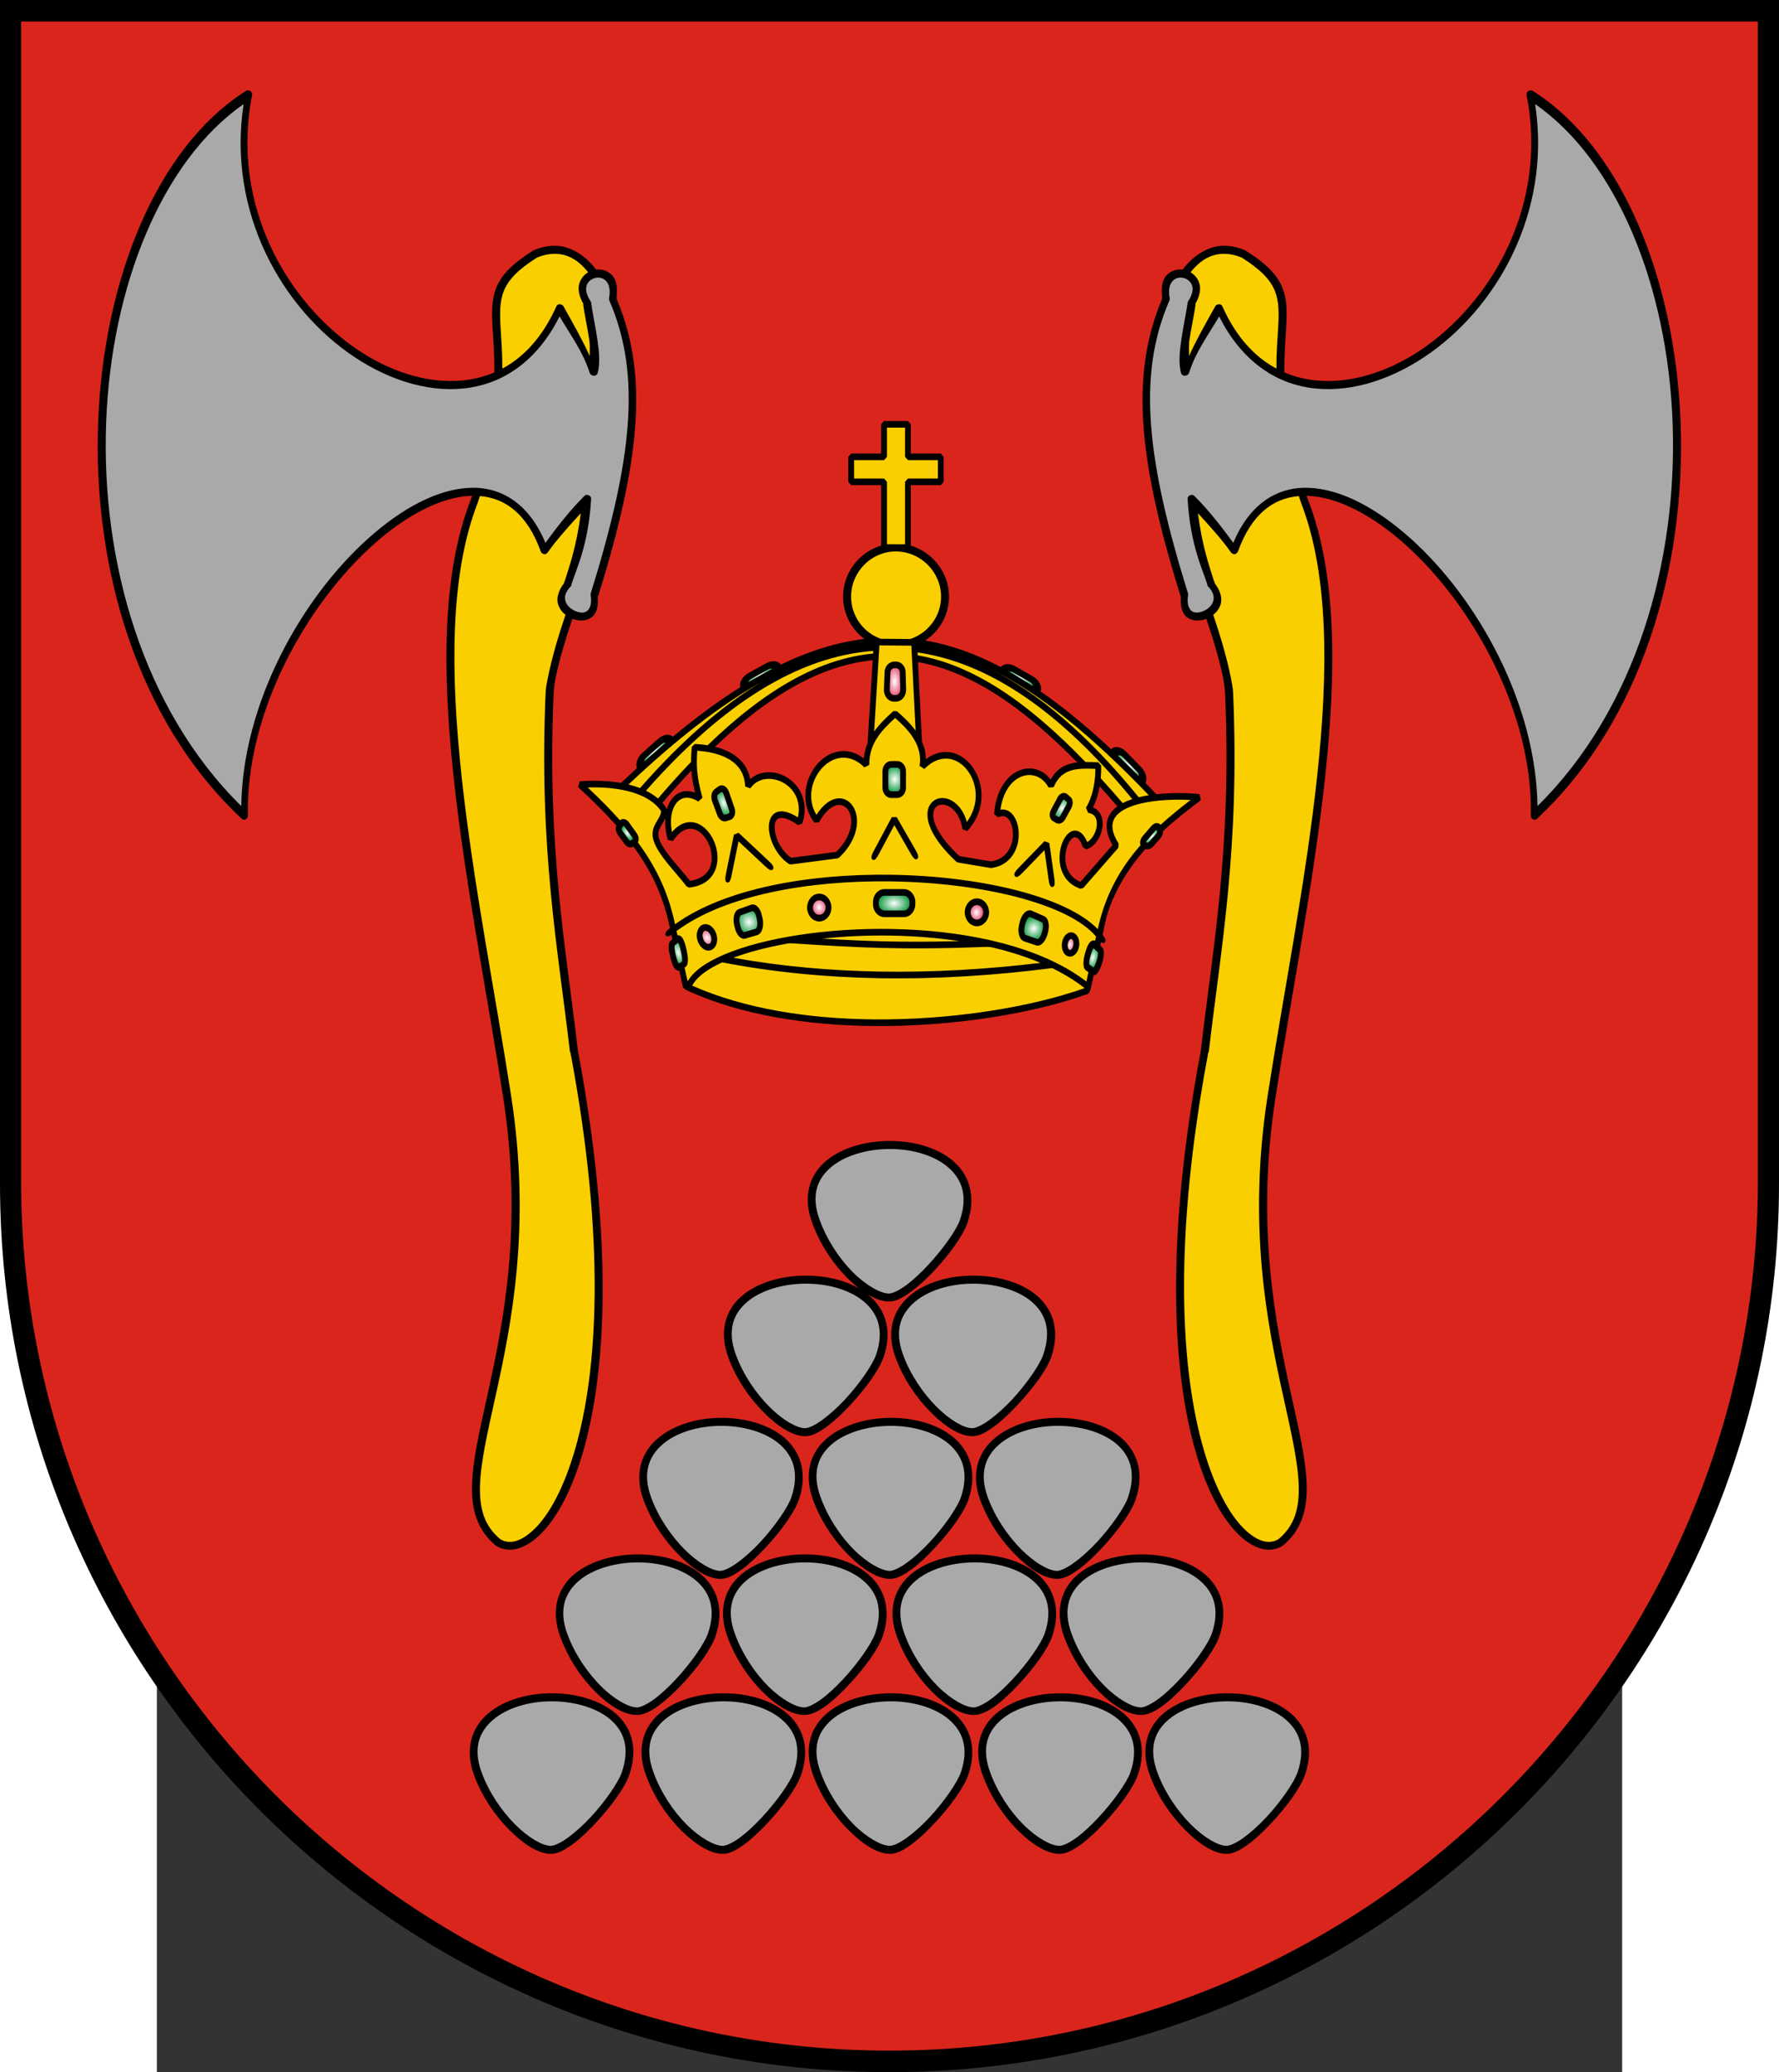 <?xml version="1.0" encoding="UTF-8" standalone="no"?>
<!-- Creator: CorelDRAW -->

<svg
   xmlns:dc="http://purl.org/dc/elements/1.1/"
   xmlns:cc="http://creativecommons.org/ns#"
   xmlns:rdf="http://www.w3.org/1999/02/22-rdf-syntax-ns#"
   xmlns:svg="http://www.w3.org/2000/svg"
   xmlns="http://www.w3.org/2000/svg"
   xmlns:xlink="http://www.w3.org/1999/xlink"
   xmlns:sodipodi="http://sodipodi.sourceforge.net/DTD/sodipodi-0.dtd"
   xmlns:inkscape="http://www.inkscape.org/namespaces/inkscape"
   xml:space="preserve"
   width="744"
   height="866.676"
   style="shape-rendering:geometricPrecision; text-rendering:geometricPrecision; image-rendering:optimizeQuality; fill-rule:evenodd; clip-rule:evenodd"
   viewBox="0 0 210 297"
   sodipodi:version="0.32"
   inkscape:version="0.48.4 r9939"
   sodipodi:docname="POL powiat bartoszycki COA.svg"
   inkscape:output_extension="org.inkscape.output.svg.inkscape"
   id="svg2"
   version="1.0"><rect x="0" y="0" width="210" height="297" fill="#333333" stroke="none"/><sodipodi:namedview
   inkscape:window-height="768"
   inkscape:window-width="1280"
   inkscape:pageshadow="2"
   inkscape:pageopacity="0.0"
   guidetolerance="10.0"
   gridtolerance="10.0"
   objecttolerance="10.0"
   borderopacity="1.0"
   bordercolor="#666666"
   pagecolor="#ffffff"
   id="namedview49"
   inkscape:zoom="0.70557217"
   inkscape:cx="727.74213"
   inkscape:cy="591.1266"
   inkscape:window-x="-8"
   inkscape:window-y="-8"
   inkscape:current-layer="svg2"
   showgrid="false"
   inkscape:window-maximized="0" />
 <defs
   id="defs4"><linearGradient
   id="linearGradient3960"><stop
     style="stop-color:#ffffff;stop-opacity:1;"
     offset="0"
     id="stop3962" /><stop
     style="stop-color:#db214c;stop-opacity:1;"
     offset="1"
     id="stop3964" /></linearGradient><linearGradient
   id="linearGradient3828"><stop
     style="stop-color:#ffffff;stop-opacity:1;"
     offset="0"
     id="stop3830" /><stop
     style="stop-color:#009235;stop-opacity:1;"
     offset="1"
     id="stop3832" /></linearGradient>
  <style
   type="text/css"
   id="style6">
   
    .fil3 {fill:#AAA9A9}
    .fil1 {fill:#DA251D}
    .fil8 {fill:white}
    .fil0 {fill:black}
    .fil4 {fill:#FACF00}
    .fil7 {fill:#DA251D;fill-rule:nonzero}
    .fil5 {fill:white;fill-rule:nonzero}
    .fil2 {fill:black;fill-rule:nonzero}
    .fil9 {fill:#1F1A17;fill-rule:nonzero}
    .fil6 {fill:#FACF00;fill-rule:nonzero}
   
  </style>
 
  
  
  
  
  
  
  
  
  <sodipodi:namedview
   inkscape:current-layer="svg2"
   inkscape:window-y="-8"
   inkscape:window-x="-8"
   inkscape:cy="675.27378"
   inkscape:cx="475.0252"
   inkscape:zoom="4.6013609"
   id="base"
   pagecolor="#ffffff"
   bordercolor="#666666"
   borderopacity="1.0"
   objecttolerance="10.0"
   gridtolerance="10.0"
   guidetolerance="10.0"
   inkscape:pageopacity="0.0"
   inkscape:pageshadow="2"
   inkscape:window-width="1280"
   inkscape:window-height="974" />
  
  
  
  
  
  
  
  
  
  
  
  
  
  
  
  
  
  
  
  
  
  
  
  
 <radialGradient
   inkscape:collect="always"
   xlink:href="#linearGradient3828"
   id="radialGradient3844"
   cx="105.677"
   cy="111.726"
   fx="105.677"
   fy="111.726"
   r="0.851"
   gradientTransform="matrix(1.895,-0.027,0.036,2.493,-98.531,-163.981)"
   gradientUnits="userSpaceOnUse" /><radialGradient
   inkscape:collect="always"
   xlink:href="#linearGradient3828"
   id="radialGradient3852"
   cx="81.181"
   cy="115.149"
   fx="81.181"
   fy="115.149"
   r="0.873"
   gradientTransform="matrix(1.172,-0.426,0.809,2.223,-107.065,-106.282)"
   gradientUnits="userSpaceOnUse" /><radialGradient
   inkscape:collect="always"
   xlink:href="#linearGradient3828"
   id="radialGradient3860"
   cx="67.412"
   cy="119.422"
   fx="67.412"
   fy="119.422"
   r="0.808"
   gradientTransform="matrix(0.827,-0.562,0.899,1.321,-95.677,-0.467)"
   gradientUnits="userSpaceOnUse" /><radialGradient
   inkscape:collect="always"
   xlink:href="#linearGradient3828"
   id="radialGradient3868"
   cx="74.734"
   cy="136.601"
   fx="74.734"
   fy="136.601"
   r="0.549"
   gradientTransform="matrix(1.623,-0.392,0.923,3.822,-172.651,-356.262)"
   gradientUnits="userSpaceOnUse" /><radialGradient
   inkscape:collect="always"
   xlink:href="#linearGradient3828"
   id="radialGradient3876"
   cx="84.772"
   cy="132.093"
   fx="84.772"
   fy="132.093"
   r="1.285"
   gradientTransform="matrix(1.441,-0.344,0.374,1.562,-86.688,-45.022)"
   gradientUnits="userSpaceOnUse" /><radialGradient
   inkscape:collect="always"
   xlink:href="#linearGradient3828"
   id="radialGradient3884"
   cx="105.668"
   cy="129.443"
   fx="105.668"
   fy="129.443"
   r="2.199"
   gradientTransform="matrix(1.138,-3.4008699e-7,2.3030674e-7,0.771,-14.589,29.681)"
   gradientUnits="userSpaceOnUse" /><radialGradient
   inkscape:collect="always"
   xlink:href="#linearGradient3828"
   id="radialGradient3902"
   cx="125.66"
   cy="133.007"
   fx="125.66"
   fy="133.007"
   r="1.344"
   gradientTransform="matrix(1.205,0.336,-0.375,1.348,24.137,-88.436)"
   gradientUnits="userSpaceOnUse" /><radialGradient
   inkscape:collect="always"
   xlink:href="#linearGradient3828"
   id="radialGradient3910"
   cx="134.258"
   cy="137.288"
   fx="134.258"
   fy="137.288"
   r="0.637"
   gradientTransform="matrix(1.324,0.284,-0.603,2.806,39.165,-286.093)"
   gradientUnits="userSpaceOnUse" /><radialGradient
   inkscape:collect="always"
   xlink:href="#linearGradient3828"
   id="radialGradient3918"
   cx="142.561"
   cy="119.868"
   fx="142.561"
   fy="119.868"
   r="0.808"
   gradientTransform="matrix(0.712,0.702,-1.353,1.372,203.223,-144.648)"
   gradientUnits="userSpaceOnUse" /><radialGradient
   inkscape:collect="always"
   xlink:href="#linearGradient3828"
   id="radialGradient3926"
   cx="129.608"
   cy="115.858"
   fx="129.608"
   fy="115.858"
   r="0.82"
   gradientTransform="matrix(1.182,0.576,-0.942,1.932,85.667,-182.676)"
   gradientUnits="userSpaceOnUse" /><radialGradient
   inkscape:collect="always"
   xlink:href="#linearGradient3828"
   id="radialGradient3934"
   cx="139.239"
   cy="109.743"
   fx="139.239"
   fy="109.743"
   r="1.489"
   gradientTransform="matrix(1.406,1.43,-0.579,0.57,7.055,-151.818)"
   gradientUnits="userSpaceOnUse" /><radialGradient
   inkscape:collect="always"
   xlink:href="#linearGradient3828"
   id="radialGradient3942"
   cx="123.854"
   cy="97.298"
   fx="123.854"
   fy="97.298"
   r="1.69"
   gradientTransform="matrix(1.233,0.736,-0.318,0.532,1.987,-45.655)"
   gradientUnits="userSpaceOnUse" /><radialGradient
   inkscape:collect="always"
   xlink:href="#linearGradient3828"
   id="radialGradient3950"
   cx="86.496"
   cy="96.801"
   fx="86.496"
   fy="96.801"
   r="1.714"
   gradientTransform="matrix(1.223,-0.666,0.21,0.386,-39.651,117.045)"
   gradientUnits="userSpaceOnUse" /><radialGradient
   inkscape:collect="always"
   xlink:href="#linearGradient3828"
   id="radialGradient3958"
   cx="71.371"
   cy="107.803"
   fx="71.371"
   fy="107.803"
   r="1.523"
   gradientTransform="matrix(1.367,-1.143,0.336,0.402,-62.443,145.976)"
   gradientUnits="userSpaceOnUse" /><radialGradient
   inkscape:collect="always"
   xlink:href="#linearGradient3960"
   id="radialGradient3966"
   cx="105.788"
   cy="97.695"
   fx="105.788"
   fy="97.695"
   r="0.759"
   gradientTransform="matrix(1.777,-2.0371536e-6,4.3211134e-6,3.77,-82.25,-270.648)"
   gradientUnits="userSpaceOnUse" /><radialGradient
   inkscape:collect="always"
   xlink:href="#linearGradient3960"
   id="radialGradient3974"
   cx="78.84"
   cy="134.351"
   fx="78.84"
   fy="134.351"
   r="0.633"
   gradientTransform="matrix(1.84,-0.754,0.981,2.394,-198.013,-127.789)"
   gradientUnits="userSpaceOnUse" /><radialGradient
   inkscape:collect="always"
   xlink:href="#linearGradient3960"
   id="radialGradient3982"
   cx="94.935"
   cy="130.08"
   fx="94.935"
   fy="130.08"
   r="0.911"
   gradientTransform="matrix(1.466,-0.292,0.352,1.768,-90.053,-72.22)"
   gradientUnits="userSpaceOnUse" /><radialGradient
   inkscape:collect="always"
   xlink:href="#linearGradient3960"
   id="radialGradient3990"
   cx="117.527"
   cy="130.762"
   fx="117.527"
   fy="130.762"
   r="0.911"
   gradientTransform="matrix(1.354,0.157,-0.196,1.685,-16.048,-108.005)"
   gradientUnits="userSpaceOnUse" /><radialGradient
   inkscape:collect="always"
   xlink:href="#linearGradient3960"
   id="radialGradient3998"
   cx="130.949"
   cy="135.372"
   fx="130.949"
   fy="135.372"
   r="0.422"
   gradientTransform="matrix(1.849,0.383,-0.698,3.366,-16.762,-370.417)"
   gradientUnits="userSpaceOnUse" /></defs>
 <path
   inkscape:connector-curvature="0"
   style="fill:#000000"
   d="m 232.48,169.707 0,-169.707 -254.96,0 c 0,55.687 0,111.374 0,167.062 l -2.43e-4,2.646 C -22.48,239.818 34.786,297 105,297 c 70.214,0 127.48,-57.182 127.48,-127.292 l 4.9e-4,0 -2.5e-4,-8.5e-4 z"
   class="fil0"
   id="path35" /><path
   inkscape:connector-curvature="0"
   style="fill:#da251d"
   d="m 229.457,169.267 0,-166.18 -248.914,0 c 0,54.53 0,109.06 0,163.59 l -1.21e-4,2.591 c 0,68.652 55.908,124.646 124.457,124.646 68.548,0 124.457,-55.994 124.457,-124.646 l 3.6e-4,0 -2.4e-4,-3.7e-4 z"
   class="fil1"
   id="path35_0" /><path
   inkscape:connector-curvature="0"
   style="fill:#000000;fill-rule:nonzero"
   d="m 135.447,135.749 c 0.286,0.269 0.294,0.757 0.265,1.122 -0.037,0.477 -0.164,0.932 -0.313,1.386 -0.075,0.227 -0.158,0.456 -0.261,0.671 -0.145,0.303 -0.335,0.658 -0.658,0.799 -0.07,0.031 -0.141,0.046 -0.211,0.045 l -0.198,0.905 -0.184,0.842 c -0.137,0.536 -0.261,0.884 -0.475,0.941 -7.433,2.695 -19.026,4.726 -30.847,4.597 -9.319,-0.101 -18.788,-1.544 -26.491,-5.055 -0.558,-0.28 -0.652,-0.425 -0.714,-0.639 l -0.497,-2.266 c -0.348,0.127 -0.637,-0.218 -0.791,-0.498 -0.186,-0.336 -0.31,-0.722 -0.408,-1.09 -0.086,-0.329 -0.174,-0.654 -0.231,-0.988 -0.063,-0.373 -0.113,-0.792 -0.055,-1.167 0.032,-0.196 0.098,-0.398 0.255,-0.529 l 0,0 c 0.009,-0.007 0.113,-0.094 0.248,-0.205 l -0.139,-0.632 c -0.349,0.23 -0.653,0.342 -0.813,0.07 -0.198,-0.334 0.16,-0.684 0.602,-1.034 l -0.128,-0.581 c -0.748,-3.409 -2.002,-6.481 -4.061,-9.607 -0.332,-0.503 -0.684,-1.008 -1.058,-1.515 l -0.057,0.038 c -0.419,0.242 -0.871,0.013 -1.153,-0.324 l -0.95,-1.281 c -0.247,-0.336 -0.401,-0.74 -0.339,-1.165 0.013,-0.091 0.037,-0.177 0.072,-0.259 -1.543,-1.747 -3.358,-3.565 -5.487,-5.511 l 0.236,-0.845 c 2.209,-0.148 4.197,-0.058 5.918,0.244 0.772,-0.733 1.536,-1.447 2.292,-2.14 -0.117,-0.279 -0.113,-0.627 -0.008,-0.983 0.135,-0.471 0.443,-0.909 0.807,-1.231 l 2.225,-1.969 c 0.088,-0.078 0.194,-0.139 0.28,-0.216 0.346,-0.236 0.711,-0.362 1.036,-0.373 0.315,-0.011 0.595,0.084 0.79,0.289 3.354,-2.785 6.57,-5.151 9.677,-7.106 -0.087,-0.317 -0.023,-0.682 0.158,-1.027 0.205,-0.393 0.561,-0.761 1.015,-1.01 l 2.537,-1.391 c 0.838,-0.459 1.737,-0.364 2.1,0.191 4.127,-1.988 8.088,-3.204 11.964,-3.672 -1.848,-1.38 -3.047,-3.584 -3.047,-6.061 0,-3.435 2.306,-6.39 5.451,-7.321 l 0,-8.662 -4.292,0 -0.416,-0.475 0,-3.585 0.416,-0.475 4.292,0 0,-4.186 0.416,-0.475 3.424,0 0.416,0.475 0,4.186 4.292,0 0.416,0.475 0,3.585 -0.416,0.475 -4.292,0 0,8.673 c 3.142,0.943 5.477,3.888 5.477,7.31 0,2.612 -1.36,4.92 -3.402,6.279 3.605,0.622 7.187,1.901 10.819,3.814 0.388,-0.511 1.263,-0.575 2.073,-0.113 l 2.518,1.437 c 0.451,0.257 0.801,0.632 1.001,1.029 0.195,0.387 0.246,0.795 0.107,1.131 3.289,2.279 6.646,5.049 10.122,8.297 0.022,-0.025 0.044,-0.051 0.068,-0.074 0.206,-0.202 0.499,-0.28 0.823,-0.243 0.323,0.037 0.677,0.19 1.006,0.448 0.094,0.074 0.195,0.157 0.275,0.247 l 2.096,2.145 c 0.376,0.385 0.628,0.852 0.728,1.293 0.086,0.373 0.062,0.731 -0.083,1.003 0.519,0.532 1.04,1.073 1.565,1.623 2.198,-0.242 4.493,-0.194 6.181,-0.022 l 0.194,0.869 c -1.793,1.359 -3.657,2.805 -5.428,4.443 0.013,0.171 -0.016,0.349 -0.07,0.508 -0.071,0.21 -0.2,0.424 -0.348,0.588 l -0.986,1.096 c -0.137,0.152 -0.311,0.284 -0.505,0.361 -0.198,0.078 -0.414,0.098 -0.611,0.006 -0.093,0.105 -0.186,0.211 -0.278,0.318 -2.55,2.954 -4.894,6.906 -5.601,10.793 7.3e-4,-0.002 0.001,-0.005 0.002,-0.007 l -0.262,1.194 c 0.331,0.424 0.573,0.823 0.324,1.088 -0.156,0.166 -0.345,0.108 -0.549,-0.058 l -0.111,0.509 0.246,0.229 0,0 z"
   class="fil2"
   id="path237" /><path
   inkscape:connector-curvature="0"
   style="fill:#000000"
   d="m 56.507,242.699 c -3.398,0.017 -6.759,0.952 -9.043,2.902 -2.285,1.95 -3.394,4.997 -2.025,8.774 1.148,3.167 3.101,5.94 5.129,7.964 2.028,2.023 4.097,3.347 5.871,3.374 0.989,0.015 2.002,-0.549 3.104,-1.35 1.103,-0.801 2.267,-1.919 3.374,-3.105 2.216,-2.37 4.17,-5.066 4.792,-6.884 1.32,-3.86 0.284,-6.894 -2.025,-8.841 -2.309,-1.947 -5.78,-2.852 -9.179,-2.835 z m 24.633,0 c -3.398,0.017 -6.826,0.952 -9.111,2.902 -2.285,1.95 -3.327,4.997 -1.957,8.774 1.148,3.167 3.033,5.94 5.062,7.964 2.028,2.023 4.164,3.347 5.939,3.374 0.989,0.015 2.002,-0.549 3.105,-1.35 1.102,-0.801 2.266,-1.919 3.374,-3.105 2.215,-2.37 4.17,-5.066 4.792,-6.884 1.321,-3.86 0.216,-6.894 -2.092,-8.841 -2.309,-1.947 -5.713,-2.852 -9.111,-2.835 l 0,0 z m 23.959,0 c -3.398,0.017 -6.826,0.952 -9.111,2.902 -2.285,1.95 -3.326,4.997 -1.957,8.774 1.148,3.167 3.101,5.94 5.129,7.964 2.028,2.023 4.097,3.347 5.871,3.374 0.989,0.015 2.002,-0.549 3.104,-1.35 1.102,-0.801 2.267,-1.919 3.374,-3.105 2.216,-2.37 4.17,-5.066 4.792,-6.884 1.32,-3.86 0.216,-6.894 -2.092,-8.841 -2.308,-1.947 -5.713,-2.852 -9.111,-2.835 z m 24.296,0 c -3.398,0.017 -6.826,0.952 -9.111,2.902 -2.285,1.95 -3.326,4.997 -1.957,8.774 1.148,3.167 3.034,5.94 5.062,7.964 2.028,2.023 4.165,3.347 5.939,3.374 0.989,0.015 2.002,-0.549 3.105,-1.35 1.103,-0.801 2.267,-1.919 3.374,-3.105 2.215,-2.37 4.17,-5.066 4.792,-6.884 1.321,-3.86 0.216,-6.894 -2.092,-8.841 -2.308,-1.947 -5.713,-2.852 -9.111,-2.835 z m 23.958,0 c -3.398,0.017 -6.826,0.952 -9.111,2.902 -2.285,1.95 -3.327,4.997 -1.957,8.774 1.148,3.167 3.101,5.94 5.129,7.964 2.028,2.023 4.097,3.347 5.872,3.374 0.989,0.015 2.002,-0.549 3.104,-1.35 1.102,-0.801 2.266,-1.919 3.374,-3.105 2.215,-2.37 4.17,-5.066 4.792,-6.884 1.321,-3.86 0.216,-6.894 -2.092,-8.841 -2.309,-1.947 -5.713,-2.852 -9.111,-2.835 z M 68.858,222.79 c -3.398,0.017 -6.826,0.952 -9.111,2.902 -2.285,1.95 -3.327,5.065 -1.957,8.841 1.149,3.167 3.033,5.94 5.062,7.964 2.028,2.023 4.097,3.279 5.871,3.307 0.989,0.015 2.002,-0.482 3.104,-1.282 1.103,-0.801 2.334,-1.919 3.442,-3.104 2.216,-2.37 4.17,-5.066 4.792,-6.884 1.321,-3.86 0.216,-6.962 -2.092,-8.908 -2.309,-1.947 -5.713,-2.852 -9.111,-2.835 l 0,0 z m 23.959,0 c -3.398,0.017 -6.826,0.952 -9.111,2.902 -2.285,1.95 -3.326,5.065 -1.957,8.841 1.148,3.167 3.033,5.94 5.062,7.964 2.028,2.023 4.165,3.279 5.939,3.307 0.989,0.015 2.002,-0.482 3.105,-1.282 1.102,-0.801 2.267,-1.919 3.374,-3.104 2.216,-2.37 4.17,-5.066 4.792,-6.884 1.321,-3.86 0.216,-6.962 -2.092,-8.908 -2.308,-1.947 -5.713,-2.852 -9.111,-2.835 l 0,0 z m 24.296,0 c -3.398,0.017 -6.826,0.952 -9.111,2.902 -2.285,1.95 -3.326,5.065 -1.957,8.841 1.148,3.167 3.033,5.94 5.061,7.964 2.028,2.023 4.165,3.279 5.939,3.307 0.989,0.015 2.002,-0.482 3.104,-1.282 1.102,-0.801 2.267,-1.919 3.374,-3.104 2.216,-2.37 4.17,-5.066 4.792,-6.884 1.32,-3.86 0.216,-6.962 -2.092,-8.908 -2.308,-1.947 -5.713,-2.852 -9.111,-2.835 l 0,0 z m 23.958,0 c -3.398,0.017 -6.826,0.952 -9.111,2.902 -2.285,1.95 -3.327,5.065 -1.957,8.841 1.148,3.167 3.033,5.94 5.062,7.964 2.028,2.023 4.164,3.279 5.939,3.307 0.989,0.015 2.002,-0.482 3.104,-1.282 1.102,-0.801 2.267,-1.919 3.374,-3.104 2.216,-2.37 4.17,-5.066 4.792,-6.884 1.321,-3.86 0.216,-6.962 -2.092,-8.908 -2.309,-1.947 -5.713,-2.852 -9.111,-2.835 l 0,0 z m -60.267,-19.572 c -3.398,0.017 -6.759,1.019 -9.044,2.969 -2.285,1.95 -3.394,4.997 -2.025,8.774 1.148,3.167 3.101,5.94 5.129,7.964 2.028,2.023 4.097,3.347 5.871,3.374 0.989,0.015 2.002,-0.549 3.104,-1.35 1.103,-0.801 2.267,-1.919 3.374,-3.105 2.216,-2.37 4.17,-5.066 4.792,-6.884 1.32,-3.86 0.216,-6.962 -2.092,-8.909 -2.308,-1.946 -5.713,-2.851 -9.111,-2.834 z m 24.296,0 c -3.398,0.017 -6.826,1.019 -9.111,2.969 -2.285,1.95 -3.326,4.997 -1.957,8.774 1.148,3.167 3.101,5.94 5.129,7.964 2.028,2.023 4.097,3.347 5.871,3.374 0.989,0.015 2.002,-0.549 3.104,-1.35 1.102,-0.801 2.267,-1.919 3.374,-3.105 2.216,-2.37 4.17,-5.066 4.792,-6.884 1.32,-3.86 0.216,-6.962 -2.092,-8.909 -2.308,-1.946 -5.713,-2.851 -9.111,-2.834 z m 23.958,0 c -3.398,0.017 -6.759,1.019 -9.043,2.969 -2.285,1.95 -3.394,4.997 -2.025,8.774 1.148,3.167 3.101,5.94 5.129,7.964 2.028,2.023 4.097,3.347 5.872,3.374 0.989,0.015 2.002,-0.549 3.104,-1.35 1.102,-0.801 2.267,-1.919 3.374,-3.105 2.216,-2.37 4.17,-5.066 4.792,-6.884 1.321,-3.86 0.216,-6.962 -2.092,-8.909 -2.309,-1.946 -5.713,-2.851 -9.111,-2.834 z M 116.909,182.836 c -3.398,0.017 -6.759,0.952 -9.043,2.902 -2.285,1.95 -3.394,4.997 -2.025,8.774 1.149,3.167 3.101,5.94 5.129,7.964 2.028,2.023 4.097,3.347 5.872,3.374 0.989,0.015 2.002,-0.549 3.105,-1.35 1.102,-0.801 2.266,-1.919 3.374,-3.104 2.215,-2.37 4.237,-5.066 4.859,-6.884 1.32,-3.86 0.216,-6.894 -2.092,-8.841 -2.308,-1.947 -5.78,-2.852 -9.178,-2.835 l 0,0 z m -11.945,-19.302 c -3.398,0.017 -6.826,0.952 -9.111,2.902 -2.285,1.95 -3.326,4.997 -1.957,8.774 1.148,3.167 3.033,5.94 5.062,7.964 0.571,0.57 1.151,1.084 1.729,1.529 -2.183,-1.28 -4.961,-1.88 -7.735,-1.866 -3.398,0.017 -6.826,0.952 -9.111,2.902 -2.285,1.95 -3.326,4.997 -1.957,8.774 1.148,3.167 3.101,5.94 5.129,7.964 2.028,2.023 4.097,3.347 5.871,3.374 0.989,0.015 2.002,-0.549 3.104,-1.35 1.103,-0.801 2.267,-1.919 3.374,-3.104 2.216,-2.37 4.17,-5.066 4.792,-6.884 1.32,-3.86 0.216,-6.894 -2.092,-8.841 -0.055,-0.046 -0.11,-0.092 -0.166,-0.137 1.054,0.633 2.077,1 3.001,1.014 0.989,0.015 2.002,-0.549 3.104,-1.35 1.102,-0.801 2.267,-1.852 3.374,-3.037 2.216,-2.37 4.17,-5.066 4.792,-6.884 1.32,-3.86 0.216,-6.962 -2.092,-8.909 -2.308,-1.946 -5.712,-2.852 -9.111,-2.835 l 0,0 z"
   class="fil0"
   id="path227" /><path
   inkscape:connector-curvature="0"
   style="fill:#aaa9a9"
   d="m 56.507,243.846 c 3.187,-0.016 6.425,0.869 8.436,2.565 2.011,1.696 2.891,4.109 1.687,7.626 -0.484,1.414 -2.379,4.187 -4.522,6.479 -1.071,1.146 -2.225,2.165 -3.239,2.902 -1.015,0.737 -1.947,1.155 -2.43,1.147 -1.169,-0.018 -3.151,-1.13 -5.062,-3.037 -1.911,-1.907 -3.777,-4.575 -4.859,-7.559 -1.244,-3.429 -0.303,-5.793 1.687,-7.491 1.99,-1.699 5.114,-2.616 8.301,-2.632 l 0,0 z m 48.457,-79.164 c 3.187,-0.016 6.357,0.869 8.368,2.565 2.011,1.696 2.958,4.11 1.755,7.626 -0.484,1.414 -2.447,4.187 -4.589,6.479 -1.071,1.146 -2.157,2.165 -3.172,2.902 -1.015,0.737 -1.947,1.155 -2.43,1.147 -1.169,-0.018 -3.218,-1.13 -5.129,-3.037 -1.911,-1.907 -3.71,-4.575 -4.792,-7.559 -1.244,-3.429 -0.371,-5.792 1.62,-7.491 1.99,-1.699 5.181,-2.616 8.369,-2.632 l 0,0 z m -12.013,19.302 c 3.187,-0.016 6.357,0.869 8.369,2.565 2.011,1.696 2.958,4.11 1.755,7.626 -0.484,1.414 -2.379,4.187 -4.522,6.479 -1.071,1.146 -2.225,2.165 -3.24,2.902 -1.014,0.737 -1.947,1.155 -2.43,1.147 -1.169,-0.018 -3.15,-1.13 -5.062,-3.037 -1.911,-1.907 -3.777,-4.575 -4.859,-7.559 -1.244,-3.429 -0.371,-5.793 1.62,-7.491 1.99,-1.699 5.181,-2.616 8.369,-2.632 z m 23.958,0 c 3.187,-0.016 6.425,0.869 8.436,2.565 2.011,1.696 2.89,4.11 1.687,7.626 -0.484,1.414 -2.379,4.187 -4.522,6.479 -1.071,1.146 -2.225,2.165 -3.239,2.902 -1.015,0.737 -1.947,1.155 -2.43,1.147 -1.169,-0.018 -3.15,-1.13 -5.062,-3.037 -1.911,-1.907 -3.777,-4.575 -4.859,-7.559 -1.243,-3.429 -0.303,-5.793 1.687,-7.491 1.99,-1.699 5.114,-2.616 8.301,-2.632 z M 80.803,204.365 c 3.187,-0.016 6.357,0.869 8.369,2.565 2.011,1.696 2.958,4.177 1.755,7.694 -0.484,1.414 -2.379,4.187 -4.522,6.479 -1.071,1.146 -2.225,2.165 -3.239,2.902 -1.015,0.737 -1.947,1.155 -2.43,1.147 -1.169,-0.018 -3.15,-1.13 -5.062,-3.037 -1.911,-1.907 -3.777,-4.575 -4.859,-7.559 -1.244,-3.429 -0.303,-5.86 1.687,-7.559 1.99,-1.699 5.114,-2.616 8.301,-2.632 z m 24.296,0 c 3.187,-0.016 6.357,0.869 8.368,2.565 2.011,1.696 2.958,4.177 1.755,7.694 -0.484,1.414 -2.379,4.187 -4.522,6.479 -1.071,1.146 -2.225,2.165 -3.239,2.902 -1.015,0.737 -1.947,1.155 -2.43,1.147 -1.169,-0.018 -3.218,-1.13 -5.129,-3.037 -1.911,-1.907 -3.71,-4.575 -4.792,-7.559 -1.244,-3.429 -0.371,-5.86 1.62,-7.559 1.99,-1.699 5.181,-2.616 8.369,-2.632 l 0,0 z m 23.958,0 c 3.187,-0.016 6.425,0.869 8.436,2.565 2.011,1.696 2.89,4.177 1.687,7.694 -0.484,1.414 -2.379,4.187 -4.522,6.479 -1.071,1.146 -2.225,2.165 -3.239,2.902 -1.015,0.737 -1.947,1.155 -2.43,1.147 -1.169,-0.018 -3.15,-1.13 -5.062,-3.037 -1.911,-1.907 -3.777,-4.575 -4.859,-7.559 -1.243,-3.429 -0.303,-5.86 1.687,-7.559 1.99,-1.699 5.114,-2.616 8.301,-2.632 l 0,0 z m -60.2,19.572 c 3.187,-0.016 6.357,0.869 8.369,2.565 2.011,1.696 2.958,4.109 1.755,7.626 -0.484,1.414 -2.447,4.254 -4.589,6.547 -1.071,1.146 -2.157,2.165 -3.172,2.902 -1.015,0.737 -1.947,1.155 -2.43,1.147 -1.169,-0.018 -3.218,-1.131 -5.129,-3.037 -1.911,-1.907 -3.777,-4.575 -4.859,-7.559 -1.244,-3.429 -0.303,-5.86 1.687,-7.559 1.99,-1.699 5.181,-2.616 8.369,-2.632 z m 23.959,0 c 3.187,-0.016 6.357,0.869 8.369,2.565 2.011,1.696 2.958,4.109 1.755,7.626 -0.484,1.414 -2.447,4.254 -4.589,6.547 -1.071,1.146 -2.157,2.165 -3.172,2.902 -1.015,0.737 -1.947,1.155 -2.43,1.147 -1.169,-0.018 -3.218,-1.131 -5.129,-3.037 -1.911,-1.907 -3.71,-4.575 -4.792,-7.559 -1.244,-3.429 -0.371,-5.86 1.62,-7.559 1.99,-1.699 5.181,-2.616 8.369,-2.632 z m 24.296,0 c 3.187,-0.016 6.357,0.869 8.369,2.565 2.011,1.696 2.958,4.109 1.755,7.626 -0.484,1.414 -2.447,4.254 -4.589,6.547 -1.071,1.146 -2.158,2.165 -3.172,2.902 -1.014,0.737 -1.947,1.155 -2.43,1.147 -1.169,-0.018 -3.218,-1.131 -5.129,-3.037 -1.911,-1.907 -3.71,-4.575 -4.791,-7.559 -1.244,-3.429 -0.371,-5.86 1.619,-7.559 1.99,-1.699 5.181,-2.616 8.369,-2.632 z m 23.958,0 c 3.187,-0.016 6.357,0.869 8.369,2.565 2.011,1.696 2.958,4.109 1.755,7.626 -0.484,1.414 -2.447,4.254 -4.589,6.547 -1.071,1.146 -2.157,2.165 -3.172,2.902 -1.015,0.737 -1.947,1.155 -2.43,1.147 -1.169,-0.018 -3.218,-1.131 -5.129,-3.037 -1.911,-1.907 -3.71,-4.575 -4.792,-7.559 -1.243,-3.429 -0.37,-5.86 1.62,-7.559 1.99,-1.699 5.181,-2.616 8.369,-2.632 l 0,0 z m 12.283,19.909 c 3.187,-0.016 6.358,0.869 8.369,2.565 2.011,1.696 2.958,4.109 1.755,7.626 -0.484,1.414 -2.379,4.187 -4.522,6.479 -1.071,1.146 -2.225,2.165 -3.239,2.902 -1.015,0.737 -1.947,1.155 -2.43,1.147 -1.169,-0.018 -3.151,-1.13 -5.062,-3.037 -1.911,-1.907 -3.777,-4.575 -4.859,-7.559 -1.244,-3.429 -0.37,-5.793 1.62,-7.491 1.99,-1.699 5.181,-2.616 8.369,-2.632 z m -23.958,0 c 3.187,-0.016 6.357,0.869 8.369,2.565 2.011,1.696 2.958,4.109 1.755,7.626 -0.484,1.414 -2.447,4.187 -4.589,6.479 -1.071,1.146 -2.157,2.165 -3.172,2.902 -1.015,0.737 -1.947,1.155 -2.43,1.147 -1.169,-0.018 -3.218,-1.13 -5.129,-3.037 -1.911,-1.907 -3.71,-4.575 -4.792,-7.559 -1.244,-3.429 -0.371,-5.793 1.62,-7.491 1.99,-1.699 5.181,-2.616 8.369,-2.632 z m -24.296,0 c 3.187,-0.016 6.357,0.869 8.368,2.565 2.011,1.696 2.958,4.109 1.755,7.626 -0.484,1.414 -2.379,4.187 -4.522,6.479 -1.071,1.146 -2.225,2.165 -3.239,2.902 -1.015,0.737 -1.947,1.155 -2.43,1.147 -1.169,-0.018 -3.218,-1.13 -5.129,-3.037 -1.911,-1.907 -3.71,-4.575 -4.792,-7.559 -1.244,-3.429 -0.371,-5.793 1.62,-7.491 1.99,-1.699 5.181,-2.616 8.369,-2.632 l 0,0 z m -23.959,0 c 3.187,-0.016 6.358,0.869 8.369,2.565 2.011,1.696 2.958,4.109 1.755,7.626 -0.484,1.414 -2.447,4.187 -4.589,6.479 -1.071,1.146 -2.157,2.165 -3.172,2.902 -1.015,0.737 -1.947,1.155 -2.43,1.147 -1.169,-0.018 -3.218,-1.13 -5.129,-3.037 -1.911,-1.907 -3.71,-4.575 -4.792,-7.559 -1.244,-3.429 -0.37,-5.793 1.62,-7.491 1.99,-1.699 5.181,-2.616 8.369,-2.632 l 0,0 z"
   class="fil3"
   id="path227_1" /><g
   id="_129324288"
   transform="matrix(1.214,0,0,1.214,-22.48,-31.794)">
   <path
   inkscape:connector-curvature="0"
   style="fill:#000000"
   d="m 180.836,36.867 c 0.039,0.014 0.077,0.032 0.111,0.056 10.547,6.653 16.836,22.32 17.454,39.189 0.618,16.869 -4.447,34.993 -16.899,46.694 -0.084,0.099 -0.204,0.16 -0.334,0.167 -0.13,-0.007 -0.25,-0.068 -0.334,-0.167 -0.079,-0.092 -0.119,-0.212 -0.111,-0.334 0.247,-12.077 -6.802,-24.759 -14.731,-31.907 -3.964,-3.574 -8.156,-5.745 -11.673,-5.837 l -0.066,-0.001 0.177,0.501 c 3.385,8.737 3.345,20.312 2.001,32.741 -1.343,12.429 -3.975,25.693 -5.837,37.688 -2.365,15.236 -0.045,26.685 1.834,35.187 0.94,4.251 1.75,7.729 1.834,10.673 0.085,2.943 -0.658,5.395 -2.835,7.171 -0.739,0.457 -1.65,0.59 -2.557,0.334 -0.907,-0.256 -1.869,-0.857 -2.779,-1.779 -1.821,-1.844 -3.595,-5.005 -4.947,-9.672 -2.704,-9.335 -3.649,-24.666 0.612,-47.305 1.393,-12.078 3.658,-23.744 2.874,-42.09 -0.031,-0.741 -0.116,-1.387 -0.27,-2.115 -0.472,-2.225 -1.164,-4.5 -1.952,-6.818 -0.741,0.295 -1.601,0.312 -2.265,-0.172 -0.615,-0.448 -0.835,-1.354 -0.723,-2.502 l -0.056,0 c -4.839,-15.583 -6.043,-25.9 -2.224,-34.965 -0.023,-0.125 0.07,-0.159 0.056,-0.278 -0.132,-1.115 -0.008,-2.058 0.5,-2.612 0.512,-0.558 1.234,-0.773 1.912,-0.698 0.682,-0.89 1.456,-1.598 2.312,-2.081 0.73,-0.413 1.488,-0.686 2.335,-0.723 0.847,-0.037 1.749,0.119 2.668,0.5 l 0.111,0.056 c 2.415,1.509 3.708,2.822 4.336,4.336 0.628,1.514 0.57,3.123 0.445,5.114 -0.087,1.395 -0.213,3.001 -0.19,4.942 0.936,0.399 1.911,0.676 2.914,0.839 4.161,0.676 8.88,-0.621 13.119,-3.446 8.477,-5.651 15.112,-17.227 12.563,-30.128 -0.01,-0.055 -0.01,-0.112 0,-0.167 0.021,-0.109 0.08,-0.208 0.167,-0.278 0.106,-0.094 0.249,-0.135 0.389,-0.111 0.018,-10e-4 0.037,-10e-4 0.056,0 l 0,0 z"
   class="fil0"
   id="path199" />
   <path
   inkscape:connector-curvature="0"
   style="fill:#aaa9a9"
   d="m 181.225,38.48 c 1.97,12.799 -4.562,24.184 -13.063,29.85 -4.39,2.927 -9.268,4.338 -13.73,3.613 -4.226,-0.686 -8.001,-3.402 -10.506,-8.394 -1.418,2.401 -2.746,4.141 -3.558,6.67 -0.013,0.04 -0.032,0.077 -0.056,0.111 -0.031,0.043 -0.068,0.081 -0.111,0.111 -0.035,0.024 -0.072,0.042 -0.111,0.056 -0.085,0.047 -0.182,0.066 -0.278,0.056 -0.184,-0.025 -0.337,-0.155 -0.389,-0.334 -0.309,-1.17 -0.161,-2.598 0.056,-4.058 0.217,-1.46 0.552,-2.989 0.723,-4.225 -0.001,-0.018 -0.001,-0.037 0,-0.056 0.013,-0.039 0.032,-0.077 0.056,-0.111 0.575,-0.878 0.616,-1.51 0.445,-1.946 -0.172,-0.436 -0.602,-0.744 -1.056,-0.834 -0.454,-0.09 -0.902,0.039 -1.223,0.389 -0.321,0.35 -0.537,0.955 -0.334,2.057 0.011,0.096 -0.009,0.193 -0.056,0.278 -3.823,8.824 -2.641,18.912 2.224,34.575 0.01,0.055 0.01,0.112 0,0.167 -0.174,1.101 0.118,1.652 0.445,1.89 0.327,0.238 0.814,0.21 1.334,0 0.52,-0.21 1.008,-0.624 1.167,-1.112 0.16,-0.488 0.12,-1.044 -0.556,-1.779 -0.043,-0.03 -0.081,-0.068 -0.111,-0.111 -0.004,-0.037 -0.004,-0.074 0,-0.111 -0.48,-1.656 -2.005,-4.51 -2.335,-10.117 -0.005,-0.037 -0.005,-0.074 0,-0.111 0.021,-0.109 0.08,-0.208 0.167,-0.278 0.035,-0.023 0.072,-0.042 0.111,-0.056 0.085,-0.047 0.182,-0.066 0.278,-0.056 0.083,0.017 0.16,0.055 0.222,0.111 1.6,1.568 3.332,3.785 4.614,5.559 1.886,-4.538 5.102,-6.6 8.783,-6.504 3.878,0.101 8.163,2.393 12.229,6.059 7.89,7.114 14.722,19.42 14.898,31.518 11.651,-11.475 16.552,-28.936 15.954,-45.248 -0.593,-16.181 -6.611,-30.938 -16.232,-37.633 l 0,0 z"
   class="fil3"
   id="path199_2" />
   <path
   inkscape:connector-curvature="0"
   style="fill:#facf00"
   d="m 153.333,84.756 c -3.073,0.258 -5.608,2.178 -7.183,6.532 -0.032,0.089 -0.09,0.167 -0.167,0.222 -0.078,0.066 -0.176,0.105 -0.278,0.111 -0.129,-0.007 -0.25,-0.068 -0.334,-0.167 -0.02,-0.017 -0.039,-0.035 -0.056,-0.056 -0.953,-1.379 -2.487,-3.083 -3.891,-4.614 0.487,3.928 1.393,6.408 1.89,8.005 0.019,0.062 0.094,0.162 0.111,0.222 l -0.056,0 c 0.683,0.854 0.968,1.808 0.723,2.557 -0.164,0.501 -0.475,0.903 -0.865,1.208 0.851,2.526 1.597,5.02 2.089,7.476 0.122,0.614 0.232,1.15 0.259,1.773 0.8,18.501 -1.483,30.297 -2.873,42.35 l -0.056,0.056 c -4.242,22.537 -3.201,37.732 -0.556,46.861 1.322,4.564 3.015,7.607 4.669,9.283 0.827,0.838 1.637,1.359 2.335,1.556 0.698,0.197 1.323,0.094 1.834,-0.222 1.888,-1.573 2.469,-3.585 2.39,-6.337 -0.08,-2.783 -0.893,-6.303 -1.834,-10.562 -1.883,-8.518 -4.224,-20.066 -1.834,-35.465 1.867,-12.024 4.5,-25.264 5.837,-37.633 1.337,-12.369 1.392,-23.882 -1.89,-32.352 -0.092,-0.272 -0.179,-0.541 -0.265,-0.806 l 0,0 z M 140.554,58.336 c 0.429,0.259 0.787,0.659 0.982,1.156 0.282,0.717 0.137,1.632 -0.445,2.612 l 0.056,0 c -0.179,1.294 -0.512,2.753 -0.723,4.169 -0.112,0.751 -0.046,1.289 -0.056,1.946 0.914,-1.986 1.899,-3.734 3.113,-5.892 0.031,-0.043 0.068,-0.081 0.111,-0.111 0.035,-0.023 0.072,-0.042 0.111,-0.056 0.085,-0.047 0.182,-0.066 0.278,-0.056 0.083,0.017 0.16,0.055 0.222,0.111 0.049,0.047 0.086,0.104 0.111,0.167 1.615,3.6 3.823,5.963 6.371,7.325 -0.004,-1.782 0.108,-3.27 0.188,-4.545 0.124,-1.976 0.139,-3.396 -0.389,-4.669 -0.522,-1.259 -1.615,-2.458 -3.891,-3.891 -0.811,-0.336 -1.582,-0.475 -2.279,-0.445 -0.697,0.03 -1.333,0.21 -1.946,0.556 -0.651,0.368 -1.258,0.917 -1.816,1.624 l 0,0 z"
   class="fil4"
   id="path199_3" />
  </g><g
   id="_129324624"
   transform="matrix(1.214,0,0,1.214,-22.48,-31.794)">
   <path
   inkscape:connector-curvature="0"
   style="fill:#000000"
   d="m 29.149,36.867 c -0.039,0.014 -0.077,0.032 -0.111,0.056 -10.547,6.653 -16.836,22.32 -17.455,39.189 -0.618,16.869 4.447,34.993 16.899,46.694 0.084,0.099 0.204,0.16 0.334,0.167 0.13,-0.007 0.25,-0.068 0.334,-0.167 0.079,-0.092 0.119,-0.212 0.111,-0.334 -0.247,-12.077 6.802,-24.759 14.731,-31.907 3.964,-3.574 8.156,-5.745 11.673,-5.837 l 0.066,-0.001 -0.177,0.501 c -3.385,8.737 -3.345,20.312 -2.001,32.741 1.343,12.429 3.975,25.693 5.837,37.688 2.365,15.236 0.045,26.685 -1.835,35.187 -0.94,4.251 -1.75,7.729 -1.834,10.673 -0.085,2.943 0.658,5.395 2.835,7.171 0.739,0.457 1.65,0.59 2.557,0.334 0.907,-0.256 1.869,-0.857 2.779,-1.779 1.821,-1.844 3.595,-5.005 4.947,-9.672 2.704,-9.335 3.649,-24.666 -0.612,-47.305 -1.393,-12.078 -3.658,-23.744 -2.874,-42.09 0.031,-0.741 0.116,-1.387 0.27,-2.115 0.472,-2.225 1.164,-4.5 1.952,-6.818 0.741,0.295 1.601,0.312 2.265,-0.172 0.615,-0.448 0.834,-1.354 0.723,-2.502 l 0.056,0 c 4.839,-15.583 6.043,-25.9 2.224,-34.965 0.023,-0.125 -0.07,-0.159 -0.056,-0.278 0.132,-1.115 0.008,-2.058 -0.5,-2.612 -0.512,-0.558 -1.234,-0.773 -1.912,-0.698 -0.682,-0.89 -1.456,-1.598 -2.312,-2.081 -0.73,-0.413 -1.488,-0.686 -2.335,-0.723 -0.847,-0.037 -1.749,0.119 -2.668,0.5 l -0.111,0.056 c -2.415,1.509 -3.708,2.822 -4.336,4.336 -0.628,1.514 -0.57,3.123 -0.445,5.114 0.087,1.395 0.213,3.001 0.19,4.942 -0.936,0.399 -1.911,0.676 -2.914,0.839 C 51.281,71.674 46.562,70.377 42.323,67.552 33.846,61.901 27.211,50.325 29.76,37.423 c 0.01,-0.055 0.01,-0.112 0,-0.167 -0.021,-0.109 -0.08,-0.208 -0.167,-0.278 -0.106,-0.094 -0.249,-0.135 -0.389,-0.111 -0.018,-10e-4 -0.037,-10e-4 -0.056,0 l 0,0 z"
   class="fil0"
   id="path199_4" />
   <path
   inkscape:connector-curvature="0"
   style="fill:#aaa9a9"
   d="m 28.76,38.48 c -1.97,12.799 4.562,24.184 13.063,29.85 4.39,2.927 9.268,4.338 13.73,3.613 4.226,-0.686 8.001,-3.402 10.506,-8.394 1.418,2.401 2.747,4.141 3.558,6.67 0.013,0.04 0.032,0.077 0.056,0.111 0.031,0.043 0.068,0.081 0.111,0.111 0.035,0.024 0.072,0.042 0.111,0.056 0.085,0.047 0.182,0.066 0.278,0.056 0.184,-0.025 0.337,-0.155 0.389,-0.334 0.309,-1.17 0.161,-2.598 -0.056,-4.058 -0.217,-1.46 -0.552,-2.989 -0.723,-4.225 0.001,-0.018 0.001,-0.037 0,-0.056 -0.013,-0.039 -0.032,-0.077 -0.056,-0.111 -0.575,-0.878 -0.616,-1.51 -0.445,-1.946 0.172,-0.436 0.602,-0.744 1.056,-0.834 0.454,-0.09 0.902,0.039 1.223,0.389 0.321,0.35 0.537,0.955 0.334,2.057 -0.011,0.096 0.009,0.193 0.056,0.278 3.823,8.824 2.641,18.912 -2.224,34.575 -0.01,0.055 -0.01,0.112 0,0.167 0.174,1.101 -0.118,1.652 -0.445,1.89 -0.327,0.238 -0.814,0.21 -1.334,0 -0.52,-0.21 -1.008,-0.624 -1.167,-1.112 -0.16,-0.488 -0.12,-1.044 0.556,-1.779 0.043,-0.03 0.081,-0.068 0.111,-0.111 0.004,-0.037 0.004,-0.074 0,-0.111 0.48,-1.656 2.005,-4.51 2.335,-10.117 0.004,-0.037 0.004,-0.074 0,-0.111 -0.021,-0.109 -0.08,-0.208 -0.167,-0.278 -0.035,-0.023 -0.072,-0.042 -0.111,-0.056 -0.085,-0.047 -0.182,-0.066 -0.278,-0.056 -0.083,0.017 -0.16,0.055 -0.222,0.111 -1.6,1.568 -3.332,3.785 -4.614,5.559 -1.886,-4.538 -5.102,-6.6 -8.783,-6.504 -3.878,0.101 -8.162,2.393 -12.229,6.059 -7.89,7.114 -14.722,19.42 -14.898,31.518 C 16.831,109.886 11.93,92.425 12.528,76.112 13.121,59.931 19.139,45.174 28.76,38.48 l 0,0 z"
   class="fil3"
   id="path199_5" />
   <path
   inkscape:connector-curvature="0"
   style="fill:#facf00"
   d="m 56.652,84.756 c 3.073,0.258 5.608,2.178 7.183,6.532 0.032,0.089 0.09,0.167 0.167,0.222 0.078,0.066 0.176,0.105 0.278,0.111 0.129,-0.007 0.25,-0.068 0.334,-0.167 0.02,-0.017 0.039,-0.035 0.056,-0.056 0.953,-1.379 2.487,-3.083 3.891,-4.614 -0.487,3.928 -1.393,6.408 -1.89,8.005 -0.019,0.062 -0.094,0.162 -0.111,0.222 l 0.056,0 c -0.683,0.854 -0.968,1.808 -0.723,2.557 0.164,0.501 0.475,0.903 0.865,1.208 -0.851,2.526 -1.598,5.02 -2.089,7.476 -0.123,0.614 -0.232,1.15 -0.259,1.773 -0.8,18.501 1.483,30.297 2.873,42.35 l 0.056,0.056 c 4.242,22.537 3.201,37.732 0.556,46.861 -1.322,4.564 -3.015,7.607 -4.669,9.283 -0.827,0.838 -1.637,1.359 -2.335,1.556 -0.698,0.197 -1.323,0.094 -1.834,-0.222 -1.888,-1.573 -2.469,-3.585 -2.39,-6.337 0.08,-2.783 0.893,-6.303 1.835,-10.562 1.883,-8.518 4.224,-20.066 1.834,-35.465 -1.867,-12.024 -4.5,-25.264 -5.837,-37.633 -1.337,-12.369 -1.392,-23.882 1.89,-32.352 0.092,-0.272 0.179,-0.541 0.265,-0.806 l 0,0 z M 69.431,58.336 c -0.429,0.259 -0.787,0.659 -0.982,1.156 -0.282,0.717 -0.137,1.632 0.445,2.612 l -0.056,0 c 0.179,1.294 0.512,2.753 0.723,4.169 0.112,0.751 0.046,1.289 0.056,1.946 -0.914,-1.986 -1.899,-3.734 -3.113,-5.892 -0.031,-0.043 -0.068,-0.081 -0.111,-0.111 -0.035,-0.023 -0.072,-0.042 -0.111,-0.056 -0.085,-0.047 -0.182,-0.066 -0.278,-0.056 -0.083,0.017 -0.16,0.055 -0.222,0.111 -0.049,0.047 -0.086,0.104 -0.111,0.167 -1.615,3.6 -3.823,5.963 -6.371,7.325 0.004,-1.782 -0.108,-3.27 -0.188,-4.545 -0.124,-1.976 -0.139,-3.396 0.389,-4.669 0.522,-1.259 1.615,-2.458 3.891,-3.891 0.811,-0.336 1.582,-0.475 2.279,-0.445 0.697,0.03 1.333,0.21 1.946,0.556 0.651,0.368 1.258,0.917 1.816,1.624 l 0,0 z"
   class="fil4"
   id="path199_6" />
  </g><path
   inkscape:connector-curvature="0"
   style="fill:url(#radialGradient3950);fill-rule:nonzero;fill-opacity:1"
   d="m 84.781,97.776 c 1.157,-0.696 2.299,-1.335 3.429,-1.916 -0.139,-0.059 -0.333,-0.043 -0.517,0.058 l -2.537,1.391 c -0.144,0.079 -0.256,0.194 -0.32,0.316 -0.026,0.05 -0.045,0.101 -0.055,0.152 l 0,0 z"
   class="fil5"
   id="path237_7" /><path
   inkscape:connector-curvature="0"
   style="fill:url(#radialGradient3958);fill-rule:nonzero;fill-opacity:1"
   d="m 72.764,106.462 c -0.103,0.004 -0.219,0.043 -0.327,0.117 0,-0.001 -0.08,0.063 -0.087,0.069 l -2.225,1.969 c -0.126,0.112 -0.215,0.252 -0.254,0.385 -0.012,0.047 -0.021,0.095 -0.024,0.142 1.028,-0.925 2.044,-1.814 3.046,-2.665 -0.04,-0.013 -0.083,-0.019 -0.129,-0.018 l 0,0 z"
   class="fil5"
   id="path237_8" /><path
   inkscape:connector-curvature="0"
   style="fill:url(#radialGradient3942);fill-rule:nonzero;fill-opacity:1"
   d="m 122.164,96.272 c 1.121,0.632 2.247,1.323 3.381,2.074 0.002,-0.077 -0.018,-0.159 -0.058,-0.238 -0.062,-0.123 -0.172,-0.24 -0.315,-0.322 l -2.518,-1.437 c -0.172,-0.098 -0.353,-0.121 -0.49,-0.077 z"
   class="fil5"
   id="path237_9" /><path
   inkscape:connector-curvature="0"
   style="fill:url(#radialGradient3934);fill-rule:nonzero;fill-opacity:1"
   d="m 137.75,108.314 c 0.981,0.935 1.972,1.908 2.973,2.917 0.008,-0.062 0.006,-0.132 -0.01,-0.202 -0.032,-0.139 -0.111,-0.286 -0.229,-0.407 l -2.096,-2.145 c 0.011,-0.022 -0.248,-0.204 -0.404,-0.221 -0.088,-0.01 -0.171,0.008 -0.235,0.058 z"
   class="fil5"
   id="path237_10" /><path
   inkscape:connector-curvature="0"
   style="fill:#facf00;fill-rule:nonzero"
   d="m 90.918,135.202 c -0.158,-0.01 -0.317,0.004 -0.469,0.024 -2.966,0.529 -5.631,1.225 -7.824,2.048 6.857,1.234 13.891,1.86 20.969,1.981 7.695,0.132 15.438,-0.33 23.059,-1.249 -1.315,-0.553 -2.698,-1.043 -4.135,-1.471 -0.933,-0.278 -1.889,-0.532 -2.861,-0.759 -0.204,-0.035 -0.428,-0.069 -0.646,-0.061 -6.281,0.235 -10.915,0.26 -15.175,0.149 -4.231,-0.109 -8.124,-0.356 -12.917,-0.662 l 0,0 0,0 z M 66.368,117.572 c 0.057,-0.051 0.12,-0.092 0.186,-0.122 0.271,-0.121 0.575,-0.053 0.809,0.113 0.109,0.077 0.214,0.183 0.307,0.313 0.371,0.524 0.745,1.048 1.117,1.571 0.26,0.365 0.361,0.874 0.159,1.288 l -0.003,0.006 c 0.376,0.511 0.73,1.019 1.064,1.527 2.131,3.235 3.43,6.417 4.204,9.949 l 0.056,0.255 c 7.107,-5.135 19.195,-7.246 30.832,-7.096 12.871,0.166 25.233,3.111 29.746,7.801 0.049,-0.208 0.099,-0.416 0.15,-0.624 1.093,-4.628 3.234,-8.234 5.812,-11.22 l 0.172,-0.199 c -0.019,-0.043 -0.034,-0.088 -0.044,-0.134 -0.078,-0.359 0.087,-0.857 0.298,-1.103 l 1.292,-1.504 c 0.181,-0.21 0.44,-0.398 0.723,-0.427 0.247,-0.024 0.459,0.079 0.6,0.257 1.408,-1.287 2.867,-2.456 4.301,-3.559 -2.155,-0.121 -4.873,-0.036 -7.119,0.498 -1.282,0.305 -2.401,0.753 -3.149,1.386 -0.676,0.573 -1.039,1.31 -0.912,2.249 0.082,0.603 0.356,1.302 0.866,2.107 l -0.044,0.613 -5.016,5.754 -0.413,0.119 c -2.215,-0.763 -2.997,-2.668 -2.994,-4.455 0.002,-1.052 0.284,-2.069 0.709,-2.784 0.479,-0.807 1.147,-1.26 1.851,-1.059 0.506,0.144 1,0.635 1.407,1.593 0.457,-0.243 0.851,-0.752 1.101,-1.338 0.168,-0.392 0.27,-0.817 0.281,-1.22 0.011,-0.374 -0.055,-0.723 -0.218,-0.998 -0.19,-0.319 -0.527,-0.554 -1.047,-0.63 l -0.291,-0.743 c 0.474,-0.773 0.811,-1.685 1.028,-2.652 0.212,-0.943 0.311,-1.937 0.315,-2.906 -0.004,-2.4e-4 -0.006,-3.7e-4 -0.01,-6.1e-4 -2.401,-0.088 -4.818,-0.177 -5.966,2.627 l -0.73,0.052 c -0.439,-0.809 -1.051,-1.344 -1.728,-1.603 -0.584,-0.224 -1.219,-0.249 -1.837,-0.076 -0.626,0.175 -1.238,0.554 -1.766,1.132 -0.757,0.829 -1.345,2.071 -1.572,3.723 0.592,-0.112 1.115,0.078 1.542,0.471 0.461,0.425 0.794,1.09 0.961,1.859 0.161,0.742 0.172,1.589 -0.002,2.405 -0.368,1.718 -1.536,3.324 -3.811,3.623 l -0.107,-0.002 -4.689,-0.79 -0.202,-0.102 c -3.171,-2.951 -4.209,-5.324 -4.149,-6.877 0.037,-0.953 0.459,-1.627 1.072,-1.984 0.58,-0.338 1.331,-0.372 2.07,-0.069 1.006,0.413 2.006,1.459 2.503,3.224 1.443,-1.963 1.549,-4.205 0.875,-5.97 -0.482,-1.264 -1.44,-2.447 -2.745,-2.912 -1.271,-0.453 -2.781,-0.168 -4.216,1.287 l -0.685,-0.44 c 0.237,-1.454 -0.134,-2.732 -0.83,-3.876 -0.671,-1.103 -1.643,-2.089 -2.676,-2.995 -0.937,0.864 -1.849,1.753 -2.528,2.778 -0.72,1.087 -1.193,2.35 -1.179,3.95 l -0.69,0.362 c -1.325,-1.324 -2.753,-1.615 -4.006,-1.249 -0.664,0.194 -1.284,0.573 -1.817,1.081 -0.538,0.512 -0.985,1.152 -1.3,1.862 l 0,0.001 c -0.687,1.549 -0.752,3.447 0.241,5.105 1.017,-1.589 2.127,-2.292 3.097,-2.365 0.651,-0.049 1.239,0.181 1.704,0.618 0.456,0.429 0.786,1.053 0.932,1.8 0.326,1.667 -0.268,3.988 -2.485,6.077 l -0.216,0.106 -6.695,0.872 -0.249,-0.057 c -1.699,-1.084 -2.774,-3.277 -2.896,-4.964 -0.041,-0.573 0.024,-1.103 0.207,-1.533 0.201,-0.473 0.535,-0.82 1.013,-0.978 0.673,-0.223 1.641,-0.035 2.936,0.786 0.329,-1.507 -6.07e-4,-2.775 -0.676,-3.709 l 0,-0.002 c -0.414,-0.573 -0.961,-1.027 -1.567,-1.338 -0.607,-0.312 -1.272,-0.478 -1.922,-0.477 -1.028,0.001 -2.016,0.427 -2.663,1.366 l -0.743,-0.279 c -0.061,-2.145 -1.258,-3.394 -2.716,-4.12 -1.367,-0.68 -2.971,-0.916 -4.136,-0.995 -0.078,1.069 -0.091,2.009 -0.004,2.984 0.099,1.107 0.331,2.272 0.75,3.738 l -0.597,0.561 c -0.597,-0.38 -1.15,-0.551 -1.64,-0.549 -0.501,0.002 -0.938,0.193 -1.289,0.528 -0.363,0.347 -0.641,0.851 -0.808,1.468 -0.222,0.817 -0.252,1.825 -0.04,2.928 0.992,-1.162 2.042,-1.541 3.008,-1.403 1.167,0.167 2.186,1.096 2.822,2.308 0.629,1.2 0.889,2.692 0.547,4.002 -0.4,1.529 -1.589,2.795 -3.915,3.053 l -0.353,-0.161 c -0.444,-0.583 -0.963,-1.192 -1.495,-1.818 -1.584,-1.861 -3.283,-3.857 -3.391,-5.5 -0.06,-0.918 0.335,-1.583 0.713,-2.218 0.263,-0.441 0.515,-0.863 0.497,-1.28 -0.811,-1.198 -2.229,-2.113 -4.148,-2.689 -1.743,-0.524 -3.89,-0.765 -6.364,-0.687 1.754,1.64 3.287,3.196 4.623,4.703 l 0,0 z m 29.012,16.959 c 2.903,0.173 5.595,0.308 8.472,0.382 3.296,0.086 6.82,0.09 11.166,-0.022 -6.509,-0.983 -13.449,-1.016 -19.638,-0.36 l 0,0 z m 32.927,4.224 c -8.164,1.053 -16.474,1.593 -24.722,1.451 -7.619,-0.131 -15.194,-0.844 -22.56,-2.269 -1.733,0.793 -3.054,1.682 -3.839,2.637 -0.189,0.231 -0.346,0.463 -0.465,0.697 7.539,3.354 16.763,4.737 25.851,4.836 11.506,0.125 22.781,-1.806 30.157,-4.397 l 0.231,-0.087 c -1.38,-1.085 -2.945,-2.037 -4.651,-2.868 l 0,0 0,0 z m -52.227,1.895 c 0.138,-0.247 0.306,-0.489 0.5,-0.726 2.483,-3.022 9.797,-5.379 18.61,-6.328 8.758,-0.943 19.038,-0.513 27.536,2.022 4.001,1.193 7.611,2.855 10.49,5.061 l 0.05,-0.228 c 0.081,-0.371 0.161,-0.742 0.24,-1.114 l -0.341,-0.236 c -0.139,-0.096 -0.239,-0.254 -0.299,-0.458 -0.054,-0.193 -0.071,-0.395 -0.071,-0.595 6e-4,-0.191 0.019,-0.406 0.053,-0.63 0.052,-0.342 0.146,-0.67 0.238,-1 0.014,-0.05 0.224,-0.653 0.224,-0.652 0.144,-0.34 0.371,-0.811 0.75,-0.945 l 8.5e-4,-0.002 c 0.136,-0.048 0.281,-0.039 0.403,0.03 l 0.139,-0.621 c -4.027,-4.737 -16.476,-7.734 -29.511,-7.902 -11.631,-0.15 -23.691,1.965 -30.612,7.118 l 0.136,0.62 c 0.22,-0.06 0.455,0.066 0.596,0.228 0.324,0.36 0.541,1.129 0.645,1.594 0.083,0.364 0.162,0.693 0.207,1.07 0.043,0.345 0.072,0.834 -0.012,1.176 -0.058,0.232 -0.166,0.403 -0.327,0.492 l -0.097,0.053 0.322,1.47 0.128,0.502 0,0 z m 66.08,-26.669 c -8.235,-8.577 -15.689,-14.71 -22.961,-18.216 7.144,3.496 14.304,9.629 21.516,18.507 l 0.148,-0.036 c 0.419,-0.1 0.853,-0.184 1.297,-0.255 l 0,0 z m -2.366,0.555 c -10.358,-12.64 -20.579,-19.543 -30.775,-21.022 0.007,0.138 0.014,0.276 0.021,0.414 8.002,1.385 15.8,6.735 24.045,15.29 0.474,-0.002 0.956,0.014 1.437,0.032 0.144,0.005 0.29,0.011 0.408,0.014 l 0.405,0.462 c 0.015,0.599 -0.004,1.214 -0.06,1.826 1.039,1.137 2.086,2.322 3.142,3.555 0.419,-0.22 0.882,-0.41 1.377,-0.572 l 0,0 z m -31.052,-9.81 -0.608,-12.184 c -0.317,-0.002 -0.634,-0.005 -0.951,-0.007 -1.21,-0.011 -2.42,-0.023 -3.627,-0.033 l -0.759,12.346 c 0.778,-1.094 1.757,-2.014 2.74,-2.915 l 0.509,-0.007 c 0.992,0.849 1.95,1.772 2.696,2.801 z m -29.805,2.093 c 8.52,-8.259 16.261,-12.448 23.716,-13.145 0.007,-0.128 0.016,-0.256 0.024,-0.383 -10.787,0.802 -21.604,7.603 -32.578,20.041 0.654,0.322 1.23,0.696 1.722,1.118 1.607,-1.881 3.185,-3.626 4.737,-5.24 2.43e-4,-0.681 0.039,-1.38 0.105,-2.146 l 0.428,-0.433 c 0.519,0.023 1.158,0.075 1.847,0.188 l 0,0 z m -9.69,6.138 c 5.82,-6.643 11.604,-11.722 17.372,-15.187 -5.883,3.323 -12.146,8.19 -19.026,14.672 0.248,0.061 0.49,0.126 0.725,0.197 0.322,0.097 0.632,0.203 0.929,0.318 z m 3.91,-7.651 0,0 z m 31.478,-27.304 2.592,0.007 0,-8.949 0.416,-0.475 4.292,0 0,-2.634 -4.292,0 -0.416,-0.475 0,-4.186 -2.592,0 0,4.186 -0.416,0.475 -4.293,0 0,2.634 4.293,0 0.416,0.475 0,8.942 z m -1.273,13.402 0.006,-3.64e-4 -1.2e-4,0.002 c 0.121,0.052 0.244,0.101 0.369,0.146 l 4.248,0.037 c 2.546,-0.859 4.404,-3.251 4.404,-6.072 0,-3.545 -2.933,-6.479 -6.479,-6.479 -3.546,0 -6.412,2.934 -6.412,6.479 0,2.639 1.588,4.903 3.863,5.886 z"
   class="fil6"
   id="path237_11" /><path
   inkscape:connector-curvature="0"
   style="fill:#000000;fill-rule:nonzero"
   d="m 105.697,94.823 c 0,0 0,-2.43e-4 0,-2.43e-4 M 82.743,132.621 c -0.004,-0.015 -0.002,-0.008 6.07e-4,0.004 l 7.29e-4,0.002 1.21e-4,0.002 0,0 m -0.002,-0.008 c -0.053,-0.236 -0.083,-0.467 -0.089,-0.681 -0.007,-0.235 0.012,-0.461 0.054,-0.664 0.046,-0.224 0.123,-0.425 0.228,-0.587 0.12,-0.186 0.275,-0.321 0.46,-0.387 0.582,-0.207 1.165,-0.418 1.746,-0.626 0.197,-0.071 0.398,-0.057 0.591,0.026 0.395,0.172 0.658,0.581 0.82,0.962 0.004,-0.002 0.207,0.686 0.274,1.042 0.086,0.458 0.092,0.947 -0.031,1.399 -0.06,0.22 -0.15,0.415 -0.265,0.568 -0.131,0.175 -0.293,0.297 -0.48,0.352 -0.567,0.166 -1.133,0.336 -1.699,0.5 -0.389,0.114 -0.752,-0.118 -0.993,-0.405 -0.121,-0.145 -0.233,-0.325 -0.327,-0.529 -0.131,-0.288 -0.216,-0.65 -0.286,-0.962 m 47.802,4.427 c 0.219,0.082 0.461,0.073 0.676,-0.012 0.263,-0.106 0.476,-0.316 0.628,-0.549 0.191,-0.295 0.301,-0.642 0.337,-0.99 0.035,-0.339 0.001,-0.702 -0.117,-1.022 -0.129,-0.348 -0.405,-0.7 -0.772,-0.812 -0.176,-0.054 -0.365,-0.055 -0.55,0.002 -0.436,0.136 -0.735,0.538 -0.893,0.95 -0.177,0.461 -0.212,0.998 -0.08,1.477 0.112,0.403 0.362,0.803 0.771,0.956 l 0,0 z m -3.373,-5.745 c 0.389,0.176 0.567,0.628 0.627,1.026 0.031,0.201 0.037,0.428 0.017,0.666 l 0.001,2.4e-4 c -0.057,0.727 -0.325,1.583 -0.816,2.143 -0.257,0.276 -0.625,0.485 -1.009,0.355 l -1.717,-0.584 c -0.19,-0.065 -0.351,-0.196 -0.477,-0.377 -0.112,-0.161 -0.197,-0.364 -0.251,-0.596 -0.05,-0.215 -0.073,-0.455 -0.067,-0.703 0.008,-0.378 0.097,-0.728 0.182,-1.09 0.06,-0.255 0.146,-0.493 0.249,-0.704 0.185,-0.38 0.483,-0.785 0.895,-0.93 0.184,-0.064 0.371,-0.068 0.553,-0.002 l 1.812,0.795 0,0 0,0 z m -9.647,-2.54 c 1.052,0 1.744,1.012 1.744,1.991 0,0.977 -0.69,1.991 -1.744,1.991 -1.053,0 -1.744,-1.014 -1.744,-1.991 0,-0.979 0.691,-1.991 1.744,-1.991 z m -13.267,-1.337 2.815,0 c 0.447,0 0.853,0.209 1.147,0.545 0.294,0.336 0.476,0.799 0.476,1.31 l 0,0.306 c 0,0.51 -0.183,0.974 -0.477,1.31 -0.294,0.336 -0.7,0.544 -1.147,0.544 l -2.815,0 c -0.447,0 -0.853,-0.208 -1.147,-0.544 -0.294,-0.336 -0.477,-0.8 -0.477,-1.31 l 0,-0.306 c 0,-0.511 0.183,-0.974 0.477,-1.31 0.294,-0.336 0.7,-0.545 1.147,-0.545 l 0,0 0,0 z m -9.325,0.654 c 1.052,0 1.744,1.012 1.744,1.991 0,0.977 -0.691,1.991 -1.744,1.991 -1.053,0 -1.744,-1.014 -1.744,-1.991 0,-0.979 0.692,-1.991 1.744,-1.991 z m -16.919,4.555 c 0.413,-0.281 0.891,-0.226 1.291,0.02 0.783,0.486 1.146,1.613 0.938,2.485 -0.1,0.419 -0.347,0.82 -0.751,1.003 -0.373,0.17 -0.761,0.106 -1.103,-0.1 -0.353,-0.213 -0.63,-0.578 -0.794,-0.949 -0.183,-0.412 -0.261,-0.877 -0.204,-1.324 0.052,-0.415 0.266,-0.894 0.623,-1.136 z M 81.366,112.674 c -0.148,-0.081 -0.306,-0.122 -0.462,-0.114 -0.175,0.022 -0.314,0.062 -0.458,0.17 -0.065,0.049 -0.131,0.098 -0.195,0.146 -0.217,0.163 -0.422,0.289 -0.567,0.511 -0.193,0.298 -0.243,0.683 -0.205,1.03 0.017,0.153 0.053,0.309 0.108,0.459 0.24,0.649 0.479,1.299 0.719,1.949 0.054,0.146 0.124,0.279 0.206,0.394 0.162,0.229 0.393,0.426 0.671,0.491 0.139,0.033 0.281,0.031 0.418,-0.011 l 0.57,-0.176 c 0.153,-0.047 0.287,-0.136 0.397,-0.258 0.231,-0.255 0.326,-0.614 0.315,-0.953 -0.005,-0.167 -0.037,-0.342 -0.097,-0.517 -0.265,-0.772 -0.532,-1.543 -0.797,-2.314 -0.062,-0.18 -0.148,-0.34 -0.248,-0.472 -0.111,-0.146 -0.24,-0.26 -0.378,-0.336 l 0,0 z m 22.832,-13.835 c 0.033,-0.853 0.069,-1.71 0.102,-2.565 0.029,-0.746 0.607,-1.443 1.397,-1.451 l 0,-2.43e-4 c 4.9e-4,0 0.001,0 0.001,0 0.034,-2.43e-4 0.069,-6.07e-4 0.104,-8.5e-4 0.033,-3.64e-4 0.066,-6.07e-4 0.107,-8.5e-4 l 0,-2.43e-4 c 3.7e-4,0 8.5e-4,0 0.001,0 2.4e-4,0 2.4e-4,0 4.8e-4,0 0.773,-0.005 1.372,0.678 1.394,1.442 0.024,0.859 0.05,1.718 0.074,2.576 0.024,0.838 -0.564,1.729 -1.479,1.729 l -0.244,0 c -0.896,0 -1.492,-0.875 -1.459,-1.728 l 0,0 0,0 z m 1.06,10.241 0.837,0 c 0.764,0 1.266,0.733 1.266,1.445 l 0,2.402 c 0,0.71 -0.5,1.445 -1.266,1.445 l -0.837,0 c -0.765,0 -1.265,-0.736 -1.265,-1.445 l 0,-2.402 c 0,-0.712 0.501,-1.445 1.265,-1.445 z m 23.847,5.167 -0.9,1.699 c -0.368,0.658 -0.306,1.214 0.051,1.634 l 0.635,0.39 c 0.448,0.206 0.889,0.04 1.252,-0.466 l 0.949,-1.744 c 0.257,-0.549 0.214,-1.114 -0.099,-1.483 l -0.56,-0.489 c -0.437,-0.29 -0.98,-0.115 -1.33,0.459 l 0,0 z m -23.408,-19.423 0,0 0,0 z"
   class="fil2"
   id="path274" /><path
   inkscape:connector-curvature="0"
   style="fill:#000000;fill-rule:nonzero"
   d="m 124.194,124.958 c -0.471,0.486 -0.943,0.973 -1.221,0.62 -0.278,-0.353 0.193,-0.84 0.664,-1.326 l 3.579,-3.693 0.69,0.278 0.688,4.872 c 0.095,0.671 0.189,1.342 -0.222,1.416 -0.411,0.074 -0.506,-0.596 -0.601,-1.268 l -0.566,-4.008 -3.011,3.107 0,0 z m -41.782,0.302 c -0.135,0.664 -0.27,1.328 -0.675,1.222 -0.405,-0.106 -0.27,-0.77 -0.135,-1.434 l 1.101,-5.422 0.668,-0.262 4.198,3.929 c 0.495,0.463 0.989,0.926 0.726,1.294 -0.263,0.368 -0.758,-0.095 -1.253,-0.558 l -3.681,-3.445 -0.95,4.676 0,0 0,0 z m 21.145,-3.002 c -0.319,0.597 -0.638,1.195 -0.993,0.948 -0.355,-0.247 -0.035,-0.844 0.284,-1.442 l 2.477,-4.636 0.703,-0.013 2.615,4.557 c 0.337,0.588 0.674,1.175 0.326,1.435 -0.348,0.26 -0.685,-0.328 -1.022,-0.915 l -2.255,-3.929 -2.135,3.995 0,0 0,0 z"
   class="fil2"
   id="path243" /><path
   inkscape:connector-curvature="0"
   style="fill:url(#radialGradient3966);fill-rule:nonzero;fill-opacity:1"
   d="m 105.03,98.881 c -0.014,0.37 0.239,0.737 0.626,0.737 l 0.244,0 c 0.395,0 0.657,-0.384 0.646,-0.748 -0.024,-0.859 -0.051,-1.718 -0.074,-2.576 -0.008,-0.301 -0.27,-0.524 -0.56,-0.521 l -0.001,0 c -0.028,0 -0.066,3.64e-4 -0.102,8.5e-4 -0.035,3.64e-4 -0.07,8.5e-4 -0.105,0.001 l -0.001,0 c -0.293,0.002 -0.558,0.244 -0.569,0.541 -0.033,0.855 -0.069,1.712 -0.103,2.565 l 0,0 0,0 z"
   class="fil5"
   id="path249" /><path
   inkscape:connector-curvature="0"
   style="fill:url(#radialGradient3918);fill-rule:nonzero;fill-opacity:1"
   d="m 143.369,119.22 c -0.002,0.001 -0.118,-0.279 -0.12,-0.278 -0.072,0.044 -0.146,0.117 -0.214,0.198 l -1.206,1.422 c -0.026,0.038 -0.055,0.069 -0.075,0.111 0.074,0.04 0.145,0.081 0.219,0.121 0.088,-0.011 0.186,-0.095 0.242,-0.157 l 0.986,-1.096 c 0.08,-0.089 0.151,-0.201 0.169,-0.32 l 0,0 z"
   class="fil5"
   id="path253" /><path
   inkscape:connector-curvature="0"
   style="fill:url(#radialGradient3884);fill-rule:nonzero;fill-opacity:1"
   d="m 107.075,128.386 -2.815,0 c -0.217,0 -0.415,0.102 -0.559,0.266 -0.143,0.164 -0.233,0.39 -0.233,0.638 l 0,0.306 c 0,0.248 0.089,0.474 0.233,0.638 0.143,0.164 0.341,0.266 0.558,0.266 l 2.815,0 c 0.217,0 0.415,-0.102 0.558,-0.266 0.144,-0.164 0.233,-0.39 0.233,-0.638 l 0,-0.306 c 0,-0.248 -0.089,-0.474 -0.233,-0.638 -0.143,-0.164 -0.341,-0.266 -0.559,-0.266 z"
   class="fil5"
   id="path259" /><path
   inkscape:connector-curvature="0"
   style="fill:url(#radialGradient3902);fill-rule:nonzero;fill-opacity:1"
   d="m 125.108,131.422 c -0.015,-0.004 -0.036,-8.5e-4 -0.058,0.007 -0.179,0.062 -0.333,0.321 -0.41,0.48 -0.106,0.216 -0.16,0.443 -0.216,0.677 l -3.6e-4,0 c -0.053,0.226 -0.102,0.446 -0.108,0.682 -0.005,0.207 0.011,0.504 0.136,0.683 0.022,0.031 0.043,0.051 0.061,0.057 l 1.717,0.584 c 0.048,0.017 0.179,-0.108 0.205,-0.136 0.181,-0.196 0.306,-0.483 0.377,-0.736 l 4.8e-4,1.2e-4 c 0.07,-0.248 0.09,-0.318 0.091,-0.322 0.092,-0.324 0.169,-0.858 0.002,-1.156 -0.014,-0.025 -0.028,-0.042 -0.038,-0.047 -0.09,-0.04 -1.583,-0.697 -1.76,-0.775 l 0,0 z"
   class="fil5"
   id="path263" /><path
   inkscape:connector-curvature="0"
   style="fill:url(#radialGradient3910);fill-rule:nonzero;fill-opacity:1"
   d="m 134.265,138.679 -0.626,-0.432 c -0.059,-0.352 0.043,-0.812 0.138,-1.154 0.121,-0.439 0.242,-0.797 0.453,-1.195 0.22,0.207 0.435,0.412 0.657,0.619 0.043,0.371 -0.082,0.826 -0.198,1.173 -0.114,0.336 -0.212,0.696 -0.424,0.989 l 0,0 z"
   class="fil5"
   id="path268" /><path
   inkscape:connector-curvature="0"
   style="fill:url(#radialGradient3844);fill-rule:nonzero;fill-opacity:1"
   d="m 106.095,110.031 -0.837,0 c -0.26,0 -0.433,0.251 -0.433,0.494 l 0,2.402 c 0,0.241 0.173,0.494 0.433,0.494 l 0.837,0 c 0.26,0 0.433,-0.254 0.433,-0.494 l 0,-2.402 c 0,-0.243 -0.173,-0.494 -0.433,-0.494 l 0,0 z"
   class="fil5"
   id="path270" /><path
   inkscape:connector-curvature="0"
   style="fill:url(#radialGradient3990);fill-rule:nonzero;fill-opacity:1"
   d="m 117.527,129.722 c -0.551,0 -0.911,0.525 -0.911,1.04 0,0.512 0.359,1.04 0.911,1.04 0.552,0 0.911,-0.528 0.911,-1.04 0,-0.515 -0.36,-1.04 -0.911,-1.04 z"
   class="fil5"
   id="path272" /><path
   inkscape:connector-curvature="0"
   style="fill:url(#radialGradient3998);fill-rule:nonzero;fill-opacity:1"
   d="m 130.967,134.588 c -0.171,0.053 -0.29,0.262 -0.351,0.418 -0.097,0.252 -0.12,0.545 -0.047,0.808 0.025,0.09 0.104,0.258 0.186,0.314 0.102,0.069 0.203,0.03 0.288,-0.038 0.126,-0.101 0.206,-0.257 0.256,-0.405 0.062,-0.187 0.085,-0.393 0.063,-0.587 -0.019,-0.17 -0.061,-0.304 -0.167,-0.438 -0.057,-0.063 -0.144,-0.099 -0.228,-0.073 z"
   class="fil5"
   id="path274_12" /><path
   inkscape:connector-curvature="0"
   style="fill:#da251d;fill-rule:nonzero"
   d="m 101.86,106.511 c 0.244,-3.96 0.489,-7.92 0.732,-11.879 -7.092,0.703 -14.475,4.661 -22.597,12.404 0.646,0.162 1.304,0.386 1.924,0.694 1.489,0.741 2.747,1.958 3.113,3.95 0.759,-0.682 1.707,-0.998 2.678,-0.999 0.766,-0.001 1.549,0.195 2.264,0.562 0.715,0.367 1.366,0.91 1.866,1.601 l 8.5e-4,-7.3e-4 c 0.932,1.288 1.336,3.075 0.671,5.185 l -0.61,0.245 c -1.304,-0.924 -2.193,-1.168 -2.735,-0.989 -0.231,0.076 -0.394,0.246 -0.492,0.477 -0.116,0.273 -0.156,0.635 -0.126,1.046 0.101,1.389 0.972,3.187 2.356,4.135 l 6.437,-0.839 c 1.857,-1.796 2.368,-3.704 2.105,-5.051 -0.105,-0.538 -0.334,-0.979 -0.645,-1.273 -0.303,-0.285 -0.691,-0.435 -1.125,-0.403 -0.833,0.063 -1.834,0.788 -2.775,2.478 l -0.665,0.056 c -1.588,-2.099 -1.589,-4.625 -0.691,-6.648 l 8.5e-4,3.6e-4 c 0.368,-0.83 0.887,-1.574 1.507,-2.165 0.626,-0.597 1.359,-1.044 2.148,-1.275 1.295,-0.379 2.735,-0.18 4.106,0.881 0.081,-0.805 0.275,-1.53 0.553,-2.196 l 0,0 z m -28.992,10.776 c -0.066,0.941 0.045,2 0.368,3.106 l 0.725,0.139 c 0.931,-1.394 1.908,-1.853 2.771,-1.729 0.895,0.128 1.694,0.875 2.207,1.852 0.519,0.99 0.739,2.203 0.465,3.248 -0.297,1.135 -1.205,2.088 -2.99,2.347 -0.409,-0.523 -0.89,-1.089 -1.382,-1.667 -1.482,-1.741 -3.071,-3.609 -3.157,-4.906 -0.039,-0.593 0.273,-1.116 0.57,-1.616 0.153,-0.257 0.304,-0.51 0.421,-0.773 l 0,0 0,0 z m 3.734,-6.841 c -1.362,1.437 -2.744,2.976 -4.151,4.621 0.201,0.227 0.381,0.465 0.541,0.715 0.032,0.085 0.073,0.168 0.083,0.257 0.217,-0.787 0.582,-1.44 1.064,-1.901 0.499,-0.477 1.117,-0.747 1.822,-0.751 0.37,-0.002 0.764,0.072 1.176,0.229 -0.271,-1.083 -0.434,-2.023 -0.516,-2.935 l -0.02,-0.235 0,0 z m 61.055,5.131 c -0.85,-0.99 -1.695,-1.949 -2.534,-2.875 -0.037,0.215 -0.079,0.427 -0.126,0.639 -0.189,0.842 -0.463,1.651 -0.83,2.381 0.459,0.187 0.795,0.495 1.023,0.878 0.268,0.451 0.378,0.995 0.361,1.559 -0.016,0.535 -0.148,1.093 -0.366,1.603 -0.41,0.959 -1.136,1.767 -1.99,1.975 l -0.472,-0.29 c -0.319,-0.908 -0.667,-1.339 -0.993,-1.431 -0.326,-0.093 -0.679,0.19 -0.963,0.669 -0.339,0.571 -0.564,1.393 -0.566,2.252 -0.002,1.356 0.569,2.798 2.166,3.458 l 4.591,-5.267 c -0.462,-0.799 -0.722,-1.526 -0.811,-2.187 -0.181,-1.337 0.314,-2.367 1.241,-3.152 0.086,-0.073 0.175,-0.143 0.269,-0.211 l 0,0 z m -5.752,-6.298 C 124.071,101.282 116.654,96.261 109.087,94.896 l 0.569,11.401 c 0.345,0.784 0.55,1.624 0.559,2.53 1.45,-1.102 2.943,-1.265 4.242,-0.803 1.551,0.553 2.688,1.934 3.262,3.439 0.871,2.282 0.642,5.23 -1.564,7.644 l -0.696,-0.256 c -0.317,-1.91 -1.238,-2.993 -2.16,-3.372 -0.52,-0.213 -1.034,-0.198 -1.416,0.025 -0.35,0.204 -0.591,0.602 -0.613,1.175 -0.05,1.289 0.893,3.338 3.75,6.021 l 4.522,0.762 c 1.82,-0.261 2.752,-1.535 3.043,-2.894 0.143,-0.67 0.136,-1.358 0.006,-1.956 -0.125,-0.572 -0.358,-1.055 -0.674,-1.346 -0.338,-0.311 -0.795,-0.396 -1.334,-0.106 l -0.59,-0.466 c 0.159,-2.266 0.901,-3.951 1.899,-5.044 0.638,-0.699 1.38,-1.157 2.143,-1.37 0.772,-0.216 1.566,-0.185 2.295,0.094 0.662,0.254 1.272,0.712 1.767,1.371 0.933,-1.719 2.295,-2.296 3.807,-2.464 l 0,0 z"
   class="fil7"
   id="path237_13" /><path
   inkscape:connector-curvature="0"
   style="fill:url(#radialGradient3926);fill-opacity:1"
   id="path40"
   d="m 129.78,114.801 -0.93,1.759 c -0.063,0.128 -0.075,0.227 -0.046,0.303 l 0.452,0.25 c 0.102,-0.025 0.178,-0.099 0.236,-0.205 l 0.86,-1.585 c 0.067,-0.122 0.094,-0.245 0.063,-0.367 l -0.407,-0.355 c -0.069,-0.006 -0.156,0.072 -0.229,0.199 l 0,0 z"
   class="fil8" /><path
   inkscape:connector-curvature="0"
   style="fill:url(#radialGradient3852);fill-rule:nonzero;fill-opacity:1"
   d="m 80.377,113.917 c -0.121,0.188 -0.052,0.523 -0.021,0.594 l 0.719,1.949 c 0.032,0.087 0.182,0.358 0.312,0.321 l 0.57,-0.176 c 0.042,-0.012 0.064,-0.062 0.076,-0.1 0.037,-0.114 0.018,-0.254 -0.02,-0.365 -0.265,-0.772 -0.532,-1.543 -0.797,-2.315 -0.027,-0.079 -0.062,-0.145 -0.101,-0.197 -0.038,-0.05 -0.108,-0.121 -0.178,-0.119 l -0.561,0.406 0,0 z"
   class="fil5"
   id="path59" /><path
   inkscape:connector-curvature="0"
   style="fill:url(#radialGradient3974);fill-rule:nonzero;fill-opacity:1"
   d="m 78.621,133.406 c -0.065,7.2e-4 -0.127,0.019 -0.181,0.055 -0.14,0.094 -0.204,0.295 -0.224,0.453 -0.032,0.254 0.019,0.527 0.123,0.762 0.087,0.196 0.251,0.423 0.44,0.537 0.076,0.046 0.155,0.075 0.23,0.082 0.141,0 0.241,-0.03 0.328,-0.149 0.125,-0.171 0.15,-0.429 0.132,-0.631 -0.025,-0.288 -0.137,-0.581 -0.319,-0.803 -0.128,-0.157 -0.313,-0.307 -0.529,-0.306 z"
   class="fil5"
   id="path255" /><path
   inkscape:connector-curvature="0"
   style="fill:url(#radialGradient3982);fill-rule:nonzero;fill-opacity:1"
   d="m 94.935,129.04 c -0.551,0 -0.911,0.526 -0.911,1.04 0,0.512 0.359,1.04 0.911,1.04 0.552,0 0.911,-0.528 0.911,-1.04 0,-0.514 -0.36,-1.04 -0.911,-1.04 z"
   class="fil5"
   id="path257" /><path
   inkscape:connector-curvature="0"
   style="fill:#1f1a17;fill-rule:nonzero"
   d="m 73.635,134.825 0,-1.2e-4 c 0,0 0,1.2e-4 0,1.2e-4 z"
   class="fil9"
   id="path261" /><path
   inkscape:connector-curvature="0"
   style="fill:url(#radialGradient3868);fill-rule:nonzero;fill-opacity:1"
   d="m 74.196,135.535 c -0.031,0.257 0.013,0.554 0.056,0.809 0.077,0.459 0.203,0.949 0.365,1.386 0.047,0.126 0.103,0.243 0.164,0.365 0.16,-0.089 0.322,-0.18 0.482,-0.269 0.063,-0.422 -0.031,-0.919 -0.123,-1.327 -0.073,-0.325 -0.143,-0.65 -0.25,-0.964 -0.058,-0.17 -0.119,-0.316 -0.178,-0.429 -0.172,0.143 -0.344,0.285 -0.516,0.428 l 0,0 0,0 z"
   class="fil5"
   id="_74421416" /><path
   inkscape:connector-curvature="0"
   style="fill:url(#radialGradient3860);fill-rule:nonzero;fill-opacity:1"
   d="m 67.865,120.504 c -0.081,-0.006 -0.161,-0.085 -0.207,-0.147 -0.3,-0.405 -0.599,-0.81 -0.899,-1.215 -0.041,-0.055 -0.087,-0.118 -0.113,-0.181 -0.026,-0.061 -0.048,-0.143 -0.042,-0.21 l 0.261,-0.412 c 0.064,0.018 0.122,0.083 0.159,0.135 0.071,0.1 0.143,0.201 0.214,0.301 0.118,0.166 0.235,0.331 0.352,0.495 0.185,0.26 0.369,0.519 0.551,0.775 0.055,0.079 0.072,0.152 0.077,0.222 -0.118,0.078 -0.237,0.157 -0.354,0.237 l 0,0 z"
   class="fil5"
   id="path237_14" /><path
   inkscape:connector-curvature="0"
   style="fill:url(#radialGradient3876);fill-rule:nonzero;fill-opacity:1"
   d="m 83.643,131.21 c -0.139,0.182 -0.16,0.591 -0.157,0.702 0.004,0.158 0.025,0.322 0.062,0.482 0.055,0.241 0.106,0.506 0.221,0.761 0.067,0.146 0.2,0.408 0.377,0.452 l 1.699,-0.501 c 0.177,-0.138 0.207,-0.498 0.211,-0.699 0.005,-0.29 -0.056,-0.569 -0.109,-0.851 -0.055,-0.293 -0.152,-0.59 -0.343,-0.823 -0.034,-0.042 -0.146,-0.172 -0.216,-0.149 l -1.746,0.626 z"
   class="fil5"
   id="path274_15" />
</svg>